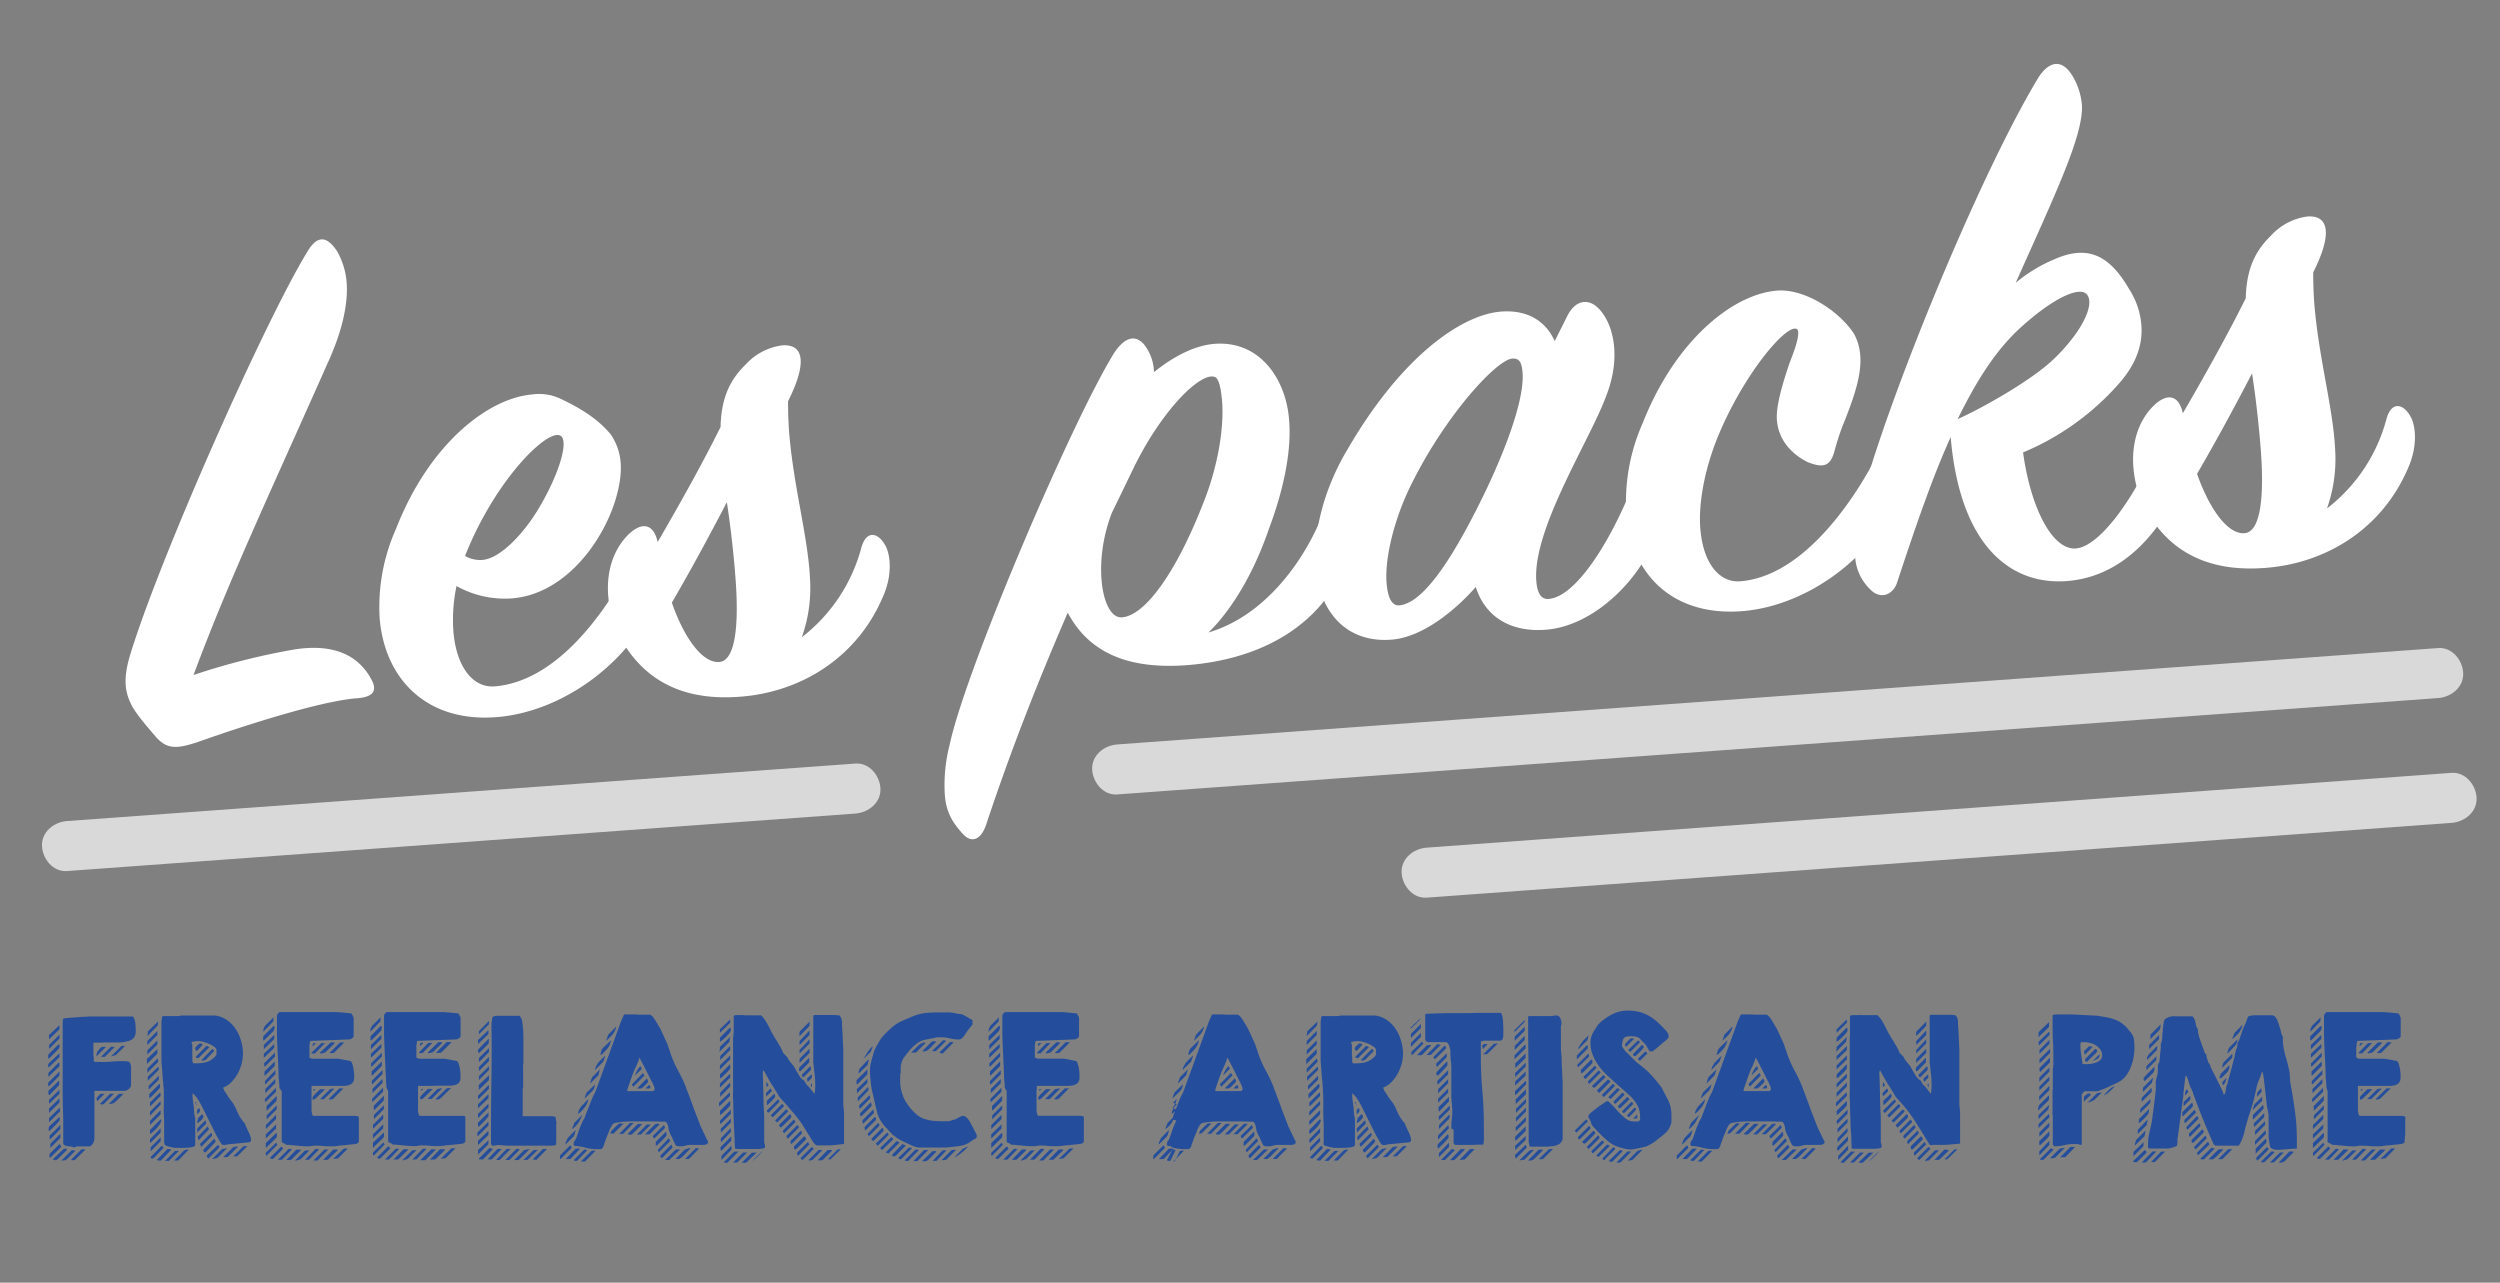 <?xml version="1.0" encoding="UTF-8"?>
<svg xmlns="http://www.w3.org/2000/svg" id="Calque_1" data-name="Calque 1" viewBox="0 0 500 256.54">
  <rect x="0" y="0" width="500" height="256.54" fill="#808080" stroke="none"/>
  <defs>
    <style>.cls-1{fill:#fff;}.cls-2{fill:#244e9b;}.cls-3{opacity:0.7;}</style>
  </defs>
  <title>Plan de travail 1</title>
  <path class="cls-1" d="M38.71,135a136.75,136.75,0,0,1,20.13-5.1c8.39-1.33,13.11,1.52,15.5,6.11.93,1.77.75,3.33-2.78,3.63-7.22.46-23.32,5.68-31.87,8.72-4.36,1.45-6.36,1.62-8.76-1.27-1.72-2-3.95-4.61-4.71-6.25-1.3-2.67-1.51-5.12-.33-9.4,5.79-19.34,27.22-67.52,35.65-81.21,2.17-3.58,4.1-2.66,5.87,0a14.93,14.93,0,0,1,1.91,6.17c.32,3.84-.6,9.33-3.87,16.4C54.16,98.25,45.64,116.28,38.71,135Z"></path>
  <path class="cls-1" d="M102.48,119.67a19.8,19.8,0,0,1-11.18-2.46,32.54,32.54,0,0,0-.61,9.18c.57,6.75,3.73,11.27,8.33,10.88,11.67-1,21-13.21,26.48-23.25,1.48-2.6,3.45-3.08,4.93-.11.58,1.34,1.11,5.78-1.3,10.15-5.66,9.91-17.32,18.16-29.28,19.32C85.59,144.74,77,136,75.94,123.77a38.27,38.27,0,0,1,3.26-18c6.61-16.94,18.35-26.13,27.25-26.88a10,10,0,0,1,5.48.78c4.5,2.09,7.78,4.29,10.19,7.17a11.44,11.44,0,0,1,2,5.55C124.91,101.55,116,118.53,102.48,119.67ZM93,111.2a6.22,6.22,0,0,0,3.46.79c3.69-.31,8.21-5.33,10.93-9.73,3.94-6.36,6.56-13.85,4.75-15.09C109.65,85.53,99.08,95.85,93,111.2Z"></path>
  <path class="cls-1" d="M125.53,107.06c2.85-2.87,5.21-2.3,6,1.35,4.45-7.64,9.15-16.08,12.58-23,.15-5.58,1.69-9.26,5-12.48a12,12,0,0,1,7.25-3.85c4.14-.35,5.35,3,1.25,11.17,0,1.86.07,4.48.24,6.47.92,10.9,3.76,20.71,4.15,29a29.26,29.26,0,0,1-1.64,11.73,33.48,33.48,0,0,0,11.93-18c1.08-3.65,3.47-2.77,4.75-.4.9,1.47,1.73,5.73-.64,10.72-4.92,11.23-15.17,18-26.64,19.4-9.18,1.09-18.59-.59-24.63-9.82a20.85,20.85,0,0,1-3.46-9.91C121.24,114.84,122.4,110.26,125.53,107.06Zm21.48,7.3c-.42-4.91-1-9.8-1.64-13.92-3.19,6.14-6.93,13.1-11,20.09,2.45,7.06,6.13,12.15,9.5,11.87s4-8.06,3.13-18Z"></path>
  <path class="cls-1" d="M253.7,106c-3,8.75-7.45,16.09-12,20.49,11.16-3.26,19.05-14.13,22.75-23.4,1.54-3.69,4.83-3.19,5.7-.18a16.36,16.36,0,0,1-1.26,10.62c-5.86,13-18.39,18.4-31.12,19.47-12.13,1-20-2.48-24.22-10.47-5.69,13.15-11.18,26.91-16.35,42.49-1,2.87-2.79,3.64-4.48,1.93-2.54-2.73-3.49-4.81-3.76-8a32.61,32.61,0,0,1,1-10.13c3.22-15,24.51-64.82,32.95-78.36,2.48-3.61,4.52-3.16,5.89-1.58a9.34,9.34,0,0,1,2,5.55c3.61-2.93,7.9-5.3,12-5.65,9.21-.78,14.36,7.13,15,15C258.41,90.27,256.61,98.31,253.7,106Zm-31.35-3.38c-3.93,10.22-1.92,21.18,2.07,20.85,4.76-.41,11-9.43,16.17-22.7,3.07-7.52,4.25-15.5,3.82-20.57-.23-2.76-.69-4.58-1.48-4.82-2.87-1-10.71,6.78-16.37,18.54Z"></path>
  <path class="cls-1" d="M300.09,62.33c5.52-.46,9.13,2,10.85,5.89l2.51-5c1.59-3.22,4.18-3.59,6.2-1.6,2.87,2.85,4.82,9.48,1.5,17.8-3.27,8.78-14.75,26.59-13.88,36.87.19,2.3.93,3.63,2.46,3.5,5.52-.46,12.31-11.55,16.54-22,1.42-3.21,2.79-3.48,4.6-.39a12.81,12.81,0,0,1,.23,10c-3.28,8.78-12.41,17.74-21.77,18.53-7.67.65-12.46-3-14.17-8.54-4.09,4.67-10.59,10-16.73,10.53-9.05.77-14.52-5.42-15.29-14.47-.55-6.6,1.48-15.43,6.36-23.57C280.29,71.27,292.26,63,300.09,62.33Zm-2.47,34.83c5.1-10.94,7.23-18.69,6.89-22.68-.15-1.84-.55-2.89-2.08-2.76-3.07.26-12.85,10.82-19.61,24.06-4,7.61-5.92,16-5.5,20.87.23,2.76,1,4.55,2.53,4.42C284.92,120.64,291.19,110.69,297.62,97.16Z"></path>
  <path class="cls-1" d="M370.77,66.72c2.73,4.87.75,10.75-1.66,17a48.27,48.27,0,0,0-2.22,6.53c-.83,3-2.19,3.43-5.39,2.16-2.9-1.46-5.76-4.16-6.11-8.3-.17-2,.34-5.13,2.57-11.65,1.28-3.2,2.12-6,1.45-6.62-2-1.38-11.1,9.44-16.19,22.39-2.53,6.55-3.54,13-3.15,17.58.57,6.75,3.68,10.66,7.84,10.46,11.52-.82,21.11-13.53,26.47-23.25,1.19-2.42,3.44-3.23,4.58-.7.93,1.93,1.27,5.92-1.13,10.45C372.78,112.45,361,121,349,122.18c-14.11,1.35-22.7-7-23.73-19.32a38.85,38.85,0,0,1,3.25-18.2c6.49-16.47,17.91-25.78,26.81-26.53C361,57.65,367.93,62.32,370.77,66.72Z"></path>
  <path class="cls-1" d="M403.14,56.57a29.8,29.8,0,0,1,7.64-4.67c6.7-3,11.05-.93,15,5.84A15.46,15.46,0,0,1,428.27,65c.31,3.69-.9,7.65-4.43,11.66a52.36,52.36,0,0,1-19.23,13.83c1.59,11.46,6,19.59,10.58,19.2,5.22-.44,12.75-11.89,16.3-21.16,1.53-3.84,3.5-4.31,5.2-.59.94,1.93,1,5.79-1,10-2.46,5.62-9.35,17.33-22.41,18.28-11.37.81-21.33-7.32-23.14-28.8-3.52,7.71-6.88,17.43-10.81,29.35-.9,2.24-3.29,3.21-5.32,1.07a9.84,9.84,0,0,1-3-6.94,31.7,31.7,0,0,1,1.12-10.44c5.25-20.23,23.69-65.37,35.63-85.08,2.19-3.28,4.65-3.48,6.61-.4a13.43,13.43,0,0,1,2,5.85C416.85,26.82,410.93,39.06,403.14,56.57Zm1.06,8.87c-4.88,4.43-8.71,10.32-12.67,18.38,4.32-1.91,14.66-7.57,19.37-12.15,5.72-5.58,8.05-10.88,6.5-12.75C416,57.18,410.8,59.47,404.2,65.44Z"></path>
  <path class="cls-1" d="M430.57,81.3c2.85-2.87,5.21-2.3,6,1.35,4.45-7.65,9.15-16.08,12.58-23,.15-5.58,1.69-9.26,5-12.48a12,12,0,0,1,7.24-3.86c4.14-.35,5.35,3,1.25,11.18,0,1.85.07,4.48.24,6.47.92,10.9,3.76,20.7,4.15,29a29.56,29.56,0,0,1-1.63,11.72,33.28,33.28,0,0,0,11.92-18c1.08-3.65,3.48-2.77,4.76-.41C483,84.74,483.8,89,481.44,94c-4.93,11.24-15.17,18-26.65,19.41-9.18,1.08-18.59-.59-24.63-9.82a20.85,20.85,0,0,1-3.46-9.91C426.28,89.08,427.44,84.5,430.57,81.3Zm21.48,7.3c-.42-4.91-1-9.81-1.64-13.92-3.19,6.14-6.93,13.1-11,20.09,2.46,7,6.13,12.15,9.51,11.87s4-8.07,3.13-18Z"></path>
  <path class="cls-2" d="M11.89,208.9v.45a.61.61,0,0,1-.21.47L9.93,211.6l-.29.12v-.65a.46.46,0,0,1,.13-.27l1.9-1.9Zm0,1.75v.79l-2.09,2H9.64v-.64Zm0,1.9v.69l-2.22,2.13v-.64a.41.41,0,0,1,.13-.28l1.9-1.9Zm0,1.77V215a.57.57,0,0,1-.18.32l-1.9,1.9H9.64v-.69Zm-2.22,4.06v-.15a.64.64,0,0,1,.08-.14l2.09-2v.78a.54.54,0,0,1-.18.33L9.92,219H9.77a.49.49,0,0,0-.08-.21,1.49,1.49,0,0,1,0-.36Zm2.22,5a1.65,1.65,0,0,1,.06.32V224a.49.49,0,0,1-.11.2l-.18.21c-.13.15-.28.32-.47.51l-.57.57-.7.69H9.74v-.47a.77.77,0,0,1,.16-.48Zm0-18.34v.82l-2.09,2V207Zm0,1.9v.67a.47.47,0,0,1-.18.28l-1.9,1.9V209Zm0,11v.83l-2.09,2V220Zm0,1.75v.82L9.8,222.57v-.86Zm0,1.9a.21.21,0,0,1,.11.24v.46l-2.19,2.15v-.82Zm.38,7.76-2.18,2.16H9.9a3.38,3.38,0,0,1,0-.45.52.52,0,0,1,.12-.38l1.9-1.9ZM12.08,225v.82l-2,2H9.93v-.7Zm0,1.74v.83l-2,2v-.82Zm.7,3h.41a.21.21,0,0,1,.22.22h0l-.37.37-.55.55-.54.54-.35.35-.17.13a.83.83,0,0,0-.21.16h-.13a.48.48,0,0,0-.28-.1,1.36,1.36,0,0,1-.29-.06Zm2.31.41-1.77,1.75-.11.06a.18.18,0,0,0-.14.1h-.32a1.24,1.24,0,0,0-.38.09h-.13L14.4,230Zm-2.44-4.91V223.6q-.12-3-.12-5.94V205.43a15.85,15.85,0,0,1,.06-1.6l.16-.13a2.84,2.84,0,0,1,.65-.1l1.54-.12,1.82-.13c.62,0,1.14-.06,1.54-.06h8.28a2.72,2.72,0,0,1,.49,1.4c.05.5.08,1,.08,1.52a2.63,2.63,0,0,1-.17,1,1.57,1.57,0,0,1-.51.63,2.59,2.59,0,0,1-.79.37c-.31.08-.64.15-1,.22s-.41,0-.62.06H22.54l-1.44,0-1.42.05h-1v2.06a3.54,3.54,0,0,0,.05.74c.05.23,0,.58.06.89l.16.16h1.17a22,22,0,0,0,2.29-.08,21.81,21.81,0,0,1,2.28-.08,4.7,4.7,0,0,1,.92.08c.25,0,.43.26.53.62a.88.88,0,0,0,.07.32.61.61,0,0,1,0,.19V217a1,1,0,0,1-.46.8,1.44,1.44,0,0,1-.87.38h-6v9.45a2.29,2.29,0,0,1-.08.54,1.42,1.42,0,0,1-.42.79l-.2.19a.59.59,0,0,1-.18.13H15.22a.52.52,0,0,1-.17.19h-.37a.37.37,0,0,1-.14-.07l-.14-.06-.43-.05-.49-.06a2.64,2.64,0,0,1-.48-.14.78.78,0,0,1-.35-.32Zm3.65,4.63h.82l-2,2a.58.58,0,0,1-.41.17H14.3v-.19Zm3-18.6V211a.9.9,0,0,1,.07-.38c.07-.17.06-.26.08-.26l.21-.27.28-.33.27-.27a.57.57,0,0,1,.16-.11h.83Zm0,8.4a.24.24,0,0,1,.06-.11l.09-.11a2.47,2.47,0,0,1,.37-.42,2.22,2.22,0,0,1,.33-.28h.79l-1.49,1.49a1.4,1.4,0,0,1-.09-.29,2.25,2.25,0,0,1-.08-.24Zm2.72-.92h.79l-2,2a.56.56,0,0,1-.41.15.67.67,0,0,1-.38-.15Zm.95-9.38-2,2h-.79l2-2Zm1.62,9.38v.13l-.53.53a6.25,6.25,0,0,1-.44.45l-.4.38a2.9,2.9,0,0,1-.53.39,1.2,1.2,0,0,1-.61.15h-.31l2-2Zm.53-9.67L23.2,211l-1,.28,2-2a.68.68,0,0,1,.31-.11h.41Z"></path>
  <path class="cls-2" d="M31.66,204.34h0a2.28,2.28,0,0,0-.09.51c0,.21-.05.32-.1.32l-2,2.06v-.16a1.79,1.79,0,0,0,.09-.46v-.33l2.09-2Zm-.19,1.84V207l-2,2v-.79Zm0,1.9v.82l-2,2v-.82Zm0,1.74V210a.67.67,0,0,1,0,.2v.35a.48.48,0,0,1-.16.35l-1.93,1.9v-1Zm0,1.9c.05,0,.08.09.1.19a.5.5,0,0,0,.09.23v.12a.31.31,0,0,0-.09.18.1.1,0,0,1-.1.11l-2,2v-.82Zm.19,1.62a.73.73,0,0,1,.08.25V214l-2.19,2.15v-.82Zm.1,1.8v.8l-1.9,1.87h-.13v-.64Zm.13,1.62A.53.53,0,0,1,32,217a1.13,1.13,0,0,1,0,.26.66.66,0,0,1,0,.28,2.17,2.17,0,0,1-.24.29c-.13.14-.29.32-.49.52l-.59.59c-.19.19-.42.41-.7.66h-.12v-.79ZM32,218.5a.47.47,0,0,1,.11.26,1.31,1.31,0,0,1,0,.28v.16l-2,2H30v-.7Zm.13,1.78v.66L30,223.13v-.65a.45.45,0,0,1,.16-.3l1.9-1.9Zm0,1.74v.68a.43.43,0,0,1-.13.3l-2,2v-.82Zm.13,1.9a1.55,1.55,0,0,1-.21.78,4.79,4.79,0,0,1-.49.69A5.4,5.4,0,0,1,31,226l-.58.51a1,1,0,0,1-.19.16.5.5,0,0,1-.23.09v-.63a.41.41,0,0,1,.16-.29l1.9-1.93Zm-.13,1.74v.86l-2,2H30v-.67Zm.13,3.55h.16l.14.14c.07.08.11.13.11.15v.12l-2,2.06h-.41a.26.26,0,0,1-.11-.14v-.14Zm-.13-1.74v.79l-2,2v-.79Zm1.24,2.44a.2.2,0,0,1,.12-.1H34c.12,0,.19.06.19.1V230l-2,2.1H32a.91.91,0,0,1-.33,0l-.3-.11Zm-.54-1.24v-1.31c0-.6,0-1.28,0-2s0-1.54-.06-2.36,0-1.61,0-2.36,0-1.42,0-2a6.5,6.5,0,0,0-.07-1.3c-.07-.3,0-.44-.08-1s-.1-1-.14-1.63-.08-1.13-.13-1.63-.06-.83-.06-1v-7.71l.13-1,.16-.16h3.06a2,2,0,0,0,.54-.1H43a5.06,5.06,0,0,1,2.42.92,6.7,6.7,0,0,1,1.76,1.84,8.56,8.56,0,0,1,1.06,2.37,9.5,9.5,0,0,1,.36,2.54,7.89,7.89,0,0,1-.27,1.94,8.42,8.42,0,0,1-.79,2,8,8,0,0,1-1.25,1.7,4.45,4.45,0,0,1-1.65,1.09v.13a.76.76,0,0,1,.15.28,2.49,2.49,0,0,0,.11.29c.21.3.43.63.66,1a8,8,0,0,0,.73,1,7.33,7.33,0,0,1,.92,1.58,17.38,17.38,0,0,0,.82,1.68,2,2,0,0,1,.27.38,3.91,3.91,0,0,0,.3.41,1.37,1.37,0,0,0,.19.23l.19.19a.68.68,0,0,0,.07.2.83.83,0,0,1,.06.21c.19.42.42.92.7,1.49a3.78,3.78,0,0,1,.41,1.58h0l-.29.29-.85.08-1.27.12c-.44.06-.86.1-1.27.13l-.82.08-.35.06-.31.07h-.32a.5.5,0,0,1-.46-.23c-.1-.14-.2-.3-.3-.47l-.37-.62c-.18-.31-.29-.5-.33-.59l-3-6c-.23-.45-.49-.88-.77-1.32a5.35,5.35,0,0,0-1-1.12V219a9.5,9.5,0,0,0,.09,1.31c.07.44.13.87.19,1.32a5.26,5.26,0,0,0,.07,1,3.41,3.41,0,0,0,.19,1v5.26a.43.43,0,0,1-.3.43,3.18,3.18,0,0,1-.53.14c-.48.06-.89.1-1.22.11H34.87l-.38-.08-.43-.1-.31-.08-.43-.12L33,229a.19.19,0,0,1-.09-.14,1.29,1.29,0,0,1,0-.19Zm2.94,1.52-2,2H33l2-2Zm2-.28-2.12,2.19h-.83l1.91-1.91a.68.68,0,0,1,.44-.23,2.94,2.94,0,0,1,.51-.05Zm.57-21.29a.62.62,0,0,0,.07.19.6.6,0,0,1,.06.19v2.41a7.47,7.47,0,0,0,.05,1l.15.25h.7a6.54,6.54,0,0,0,2.06-.29,4.2,4.2,0,0,0,1.71-1.2.59.59,0,0,0,.16-.38V210a1,1,0,0,0-.48-.65,4.7,4.7,0,0,0-1-.57,9.05,9.05,0,0,0-1.14-.4,4.19,4.19,0,0,0-.86-.15h-.35l-.5.05a3.4,3.4,0,0,0-.46.09.19.19,0,0,0-.21.16ZM39,209.7a.47.47,0,0,1,.06-.15.45.45,0,0,1,.1-.14,2.73,2.73,0,0,1,.33-.35c.18-.17.3-.28.36-.35h.41a.48.48,0,0,1,.23.17V209a.17.17,0,0,1-.09.11l-.19.21-.27.3c-.1.11-.19.21-.29.3a.86.86,0,0,1-.2.18l-.14.08h-.11a.88.88,0,0,1-.1-.27.69.69,0,0,1,0-.2Zm.16,10.7q.09,0,.09.15c0,.09,0,.14-.09.14s-.13-.05-.13-.14.11-.15.2-.15Zm0-9.06h0l2.15-2.19.57.29-2.19,2.19h-.12l-.26-.08c-.1,0-.15-.06-.15-.08h0Zm.29,9.6-.13.16v-.28Zm.44.67a1.83,1.83,0,0,1,.08.25,1.41,1.41,0,0,1,0,.29v.16a1.08,1.08,0,0,1-.26.3,2,2,0,0,1-.28.23V222a1,1,0,0,1,.19-.21,2.38,2.38,0,0,1,.3-.18Zm.51,1.23a.62.62,0,0,1,.28.48.54.54,0,0,1-.14.36,2.79,2.79,0,0,1-.35.42,2.25,2.25,0,0,1-.41.34,1.06,1.06,0,0,1-.33.18v-.29l.09-.38a1.55,1.55,0,0,0,.07-.31l.36-.38a4.58,4.58,0,0,1,.46-.42Zm.7,1.21a1.39,1.39,0,0,1,.12.57v.13l-1.77,1.77v-.86Zm-1.56,3.45a.06.06,0,0,1,0-.06.17.17,0,0,1,0-.1l2-2.06.28.57L39.77,228a.19.19,0,0,1-.17-.19v-.26Zm2.6-.85h.1a.16.16,0,0,1,.17.13v.4l-2.16,2.19L40,228.8Zm.29-16.83h.12l.08.07.08.09a.64.64,0,0,1,.1.13.24.24,0,0,1,0,.12L41.14,212a1,1,0,0,0-.24.05l-.33.08h-.13l-.06-.07-.07-.06Zm-1.75,20.09,2.16-2.16a1.28,1.28,0,0,1,.28.51.43.43,0,0,1-.11.21l-.17.2-.35.37-.52.55-.52.54-.35.35H41c-.1,0-.19-.07-.25-.21a.75.75,0,0,1-.1-.33Zm.67,1.2L43.58,229a.52.52,0,0,1,.28.51h0l-2.18,2.18a.59.59,0,0,1-.29-.47Zm4.09-1.49-1.9,1.91-.15.07-.14.08a1.85,1.85,0,0,0-.41.07l-.41.06,2-2,.37-.06.46-.1h.16Zm2.15-.25-2,2-.31.06h-.64l2-2,.32-.07a4,4,0,0,1,.5-.06h.13Zm1.9-.16-1.9,1.9a.33.33,0,0,1-.28.16h-.67l1.93-1.9a.37.37,0,0,1,.27-.16Z"></path>
  <path class="cls-2" d="M54.67,204.28l-2,2.06v-.19a1.39,1.39,0,0,1,.12-.57,3.2,3.2,0,0,1,.29-.51l.33-.32c.16-.14.32-.3.49-.47l.48-.49.32-.34Zm0,.95h.25a3,3,0,0,1-.05.6,1.15,1.15,0,0,1-.3.51l-.49.49-.59.58-.49.48a.88.88,0,0,1-.24.19h-.12v-.82Zm.19,1.74v.82l-2.1,2.06V209Zm0,1.81v.79l-2.1,2v-.8Zm-2.1,3.93L55,210.52v.79l-2,2a.17.17,0,0,1-.16-.19v-.44Zm2.19-.42V213a.38.38,0,0,1-.11.3L53,215.14H52.9v-.82Zm.13,1.75v.82l-2,2H53v-.67ZM53,219.87a.17.17,0,0,1,0-.1l2.19-2.22v.83l-2.06,2a.19.19,0,0,1-.15-.19v-.25Zm2.06-4.06v.82l-2,2v-.82Zm.16,8-2.06,2v-.66a.38.38,0,0,1,.15-.29l1.91-1.9Zm0,1.07v.83l-2.06,2v-.82Zm0,1.75h.15v.47a.79.79,0,0,1-.15.51l-2.06,2v-1Zm-2.06,3.92,2.06-2a1,1,0,0,1,.15.2.41.41,0,0,1,.1.21h0l-2.16,2.18a.18.18,0,0,1-.15-.2v-.39Zm2.18-11.37v.74a.54.54,0,0,1-.12.34l-1.78,1.8h-.13v-.85Zm0,1.9v.79l-2,2v-.79ZM54,231.56l2.19-2.19h.12a.47.47,0,0,1,.15.13l.14.16v.12l-2,2h-.22a.54.54,0,0,1-.22-.05.2.2,0,0,1-.13-.2Zm1.87-14a9.82,9.82,0,0,0-.08-1.36c-.08-.61-.06-1.3-.1-2.07s-.06-1.59-.11-2.44-.08-1.68-.11-2.46-.06-1.48-.08-2.09,0-1.07,0-1.36V203.2a.72.72,0,0,1,.18-.46,1.42,1.42,0,0,1,.36-.33h2.92l.47,0h7.89l1.08.08,1.06.1.68.07h.16l.13.06.25.47c.1.22.16.33.16.35v3.71c0,.13-.11.27-.34.41a1,1,0,0,1-.49.22l-7.44.29H62.2c-.1,0-.15.06-.15.08a1.94,1.94,0,0,0-.08.28c0,.17-.06.31-.08.41a1.13,1.13,0,0,1,0,.26,1.82,1.82,0,0,0,0,.33v2l.54.22h5.29l2.31.45c.17,0,.31.21.42.52a7,7,0,0,1,.25,1c.06.37.1.73.13,1.08a4.78,4.78,0,0,1,0,.68,1.55,1.55,0,0,1-.32,1.08,1.86,1.86,0,0,1-.82.49,4.63,4.63,0,0,1-1.11.14H66.41c-.49,0-1,0-1.55,0H62.31v4.88a2,2,0,0,0,.08.54,1.64,1.64,0,0,0,.1.38.28.28,0,0,0,.31.19h8.27a2,2,0,0,1,.35.05.36.36,0,0,1,.35.2v4.91a.74.74,0,0,1-.47.41,4.58,4.58,0,0,1-.63.1l-.88.09-1.22.13a7.76,7.76,0,0,0-1.15.13l-.68.06H66.1a13.83,13.83,0,0,1-1.55-.06,14.23,14.23,0,0,0-1.58-.07,2.32,2.32,0,0,0-.59.07,2.57,2.57,0,0,1-.55.06,16.39,16.39,0,0,1-2-.08c-.64-.08-1.35-.12-2-.2h-.51a.83.83,0,0,1-.22-.13.5.5,0,0,0-.19-.13l-.33-.16c-.16-.06-.24-.13-.24-.22V218.25Zm2,12.23h.26a.8.8,0,0,1,.25.11l-2,2.06h-.82l2.19-2.19Zm2.28.13v.16l-1.77,1.74A.46.46,0,0,1,58,232h-.75l2-2.06Zm1.75.16-1.75,1.74a2,2,0,0,1-.34.13,3,3,0,0,0-.48.16H59l2-2Zm1.36-.29h.27a.52.52,0,0,1,.27.1l-2,2.06H61l2-2.06a.2.2,0,0,1,.12-.1Zm1-21.16H65l-2,2.06h-.7v-.16Zm-1.05,0-.69.66v-.19a.57.57,0,0,1,.08-.36c0-.07.17-.11.36-.11ZM65,217.84l-.34.35-.54.54-.54.52-.35.33a.86.86,0,0,1-.73.35v-.37a.53.53,0,0,1,.17-.36c.09-.11.21-.24.37-.4l.44-.44.55-.52Zm-1.87,0-.44.41v-.41Zm2.54,12.07L63.5,232.1h-.82l2.19-2.19Zm1.11-12.23v.16l-2,2H64l2-2ZM66,208.62a.31.31,0,0,1,.29-.14h.67l-.13.29L65,210.52a.76.76,0,0,0-.27.08l-.39.08H64v-.16Zm1.53,21.29v.16l-1.81,1.74a.46.46,0,0,1-.33.16h-.75l2-2.06Zm1.33-21.42-2,2a.63.63,0,0,1-.35.13h-.63L68,208.49Zm-1,9.19h.82l-2.06,2.09a1.14,1.14,0,0,1-.4.11l-.42.05v-.16Zm1.74,12-2,2-1,.13,2.06-2a.55.55,0,0,1,.33-.11h.59Z"></path>
  <path class="cls-2" d="M76.08,204.28l-2,2.06v-.19a1.39,1.39,0,0,1,.12-.57,3.2,3.2,0,0,1,.29-.51l.33-.32c.16-.14.32-.3.49-.47l.48-.49.31-.34Zm0,.95h.26a3,3,0,0,1,0,.6,1.15,1.15,0,0,1-.3.51l-.49.49-.59.58-.49.48a.88.88,0,0,1-.24.19h-.12v-.82Zm.19,1.74v.82l-2.09,2.06V209Zm0,1.81v.79l-2.09,2v-.8Zm-2.09,3.93,2.19-2.19v.79l-2,2a.17.17,0,0,1-.16-.19v-.44Zm2.19-.42V213a.38.38,0,0,1-.11.3l-1.8,1.8h-.13v-.82ZM76.5,214v.82l-2,2h-.13v-.67Zm-2.06,5.83a.17.17,0,0,1,0-.1l2.18-2.22v.83l-2.06,2a.18.18,0,0,1-.14-.19v-.25Zm2.06-4.06v.82l-2,2v-.82Zm.15,8-2.06,2v-.66a.41.41,0,0,1,.16-.29l1.9-1.9Zm0,1.07v.83l-2.06,2v-.82Zm0,1.75h.16v.47a.79.79,0,0,1-.16.51l-2.06,2v-1Zm-2.06,3.92,2.06-2a1,1,0,0,1,.16.2.41.41,0,0,1,.1.21h0l-2.16,2.18a.19.19,0,0,1-.16-.2v-.39Zm2.19-11.37v.74a.51.51,0,0,1-.13.34L74.88,222h-.13v-.85Zm0,1.9v.79l-2,2V223ZM75.42,231.5l2.18-2.19h.13a.44.44,0,0,1,.14.13l.15.16v.12l-2,2H75.8a.59.59,0,0,1-.23-.05.19.19,0,0,1-.12-.2Zm1.87-14c0-.29-.05-.75-.08-1.36s-.07-1.3-.1-2.07-.07-1.59-.11-2.44-.08-1.68-.11-2.46-.06-1.48-.08-2.09,0-1.07,0-1.36V203.2a.71.71,0,0,1,.17-.46,1.65,1.65,0,0,1,.37-.33h2.91l.48,0H88.6l1.08.08,1.06.1.68.07h.16l.12.06c.07.11.15.26.26.47a1.93,1.93,0,0,1,.16.35v3.71c0,.13-.12.27-.34.41a1,1,0,0,1-.49.22l-7.44.29h-.26a.17.17,0,0,0-.16.08.9.9,0,0,0-.08.28.72.72,0,0,1-.07.41,1.13,1.13,0,0,1,0,.26,1.82,1.82,0,0,0,0,.33v2l.54.22H89l2.31.45c.17,0,.31.21.41.52a7,7,0,0,1,.26,1,9.91,9.91,0,0,1,.12,1.08v.68a1.55,1.55,0,0,1-.32,1.08A1.77,1.77,0,0,1,91,217a4.1,4.1,0,0,1-1.1.14H87.72c-.49,0-1,0-1.55.05H83.61v4.88a2,2,0,0,0,.08.54,1.64,1.64,0,0,0,.1.38.28.28,0,0,0,.31.19h8.27a2,2,0,0,1,.35,0,.36.36,0,0,1,.35.2v4.91a.74.74,0,0,1-.47.41,3.41,3.41,0,0,1-.64.1l-.87.09-1.22.13a7.6,7.6,0,0,0-1.15.13l-.69.06H87.4a13.74,13.74,0,0,1-1.55-.06,14.31,14.31,0,0,0-1.59-.07,2.25,2.25,0,0,0-.58.07,2.6,2.6,0,0,1-.56.06,16.56,16.56,0,0,1-2-.08c-.65-.08-1.36-.12-2-.2h-.26a.54.54,0,0,1-.47-.14.64.64,0,0,0-.19-.13l-.33-.16c-.16-.06-.24-.13-.24-.22V218.26Zm2,12.23h.26a.8.8,0,0,1,.25.11l-2,2.06H77l2.18-2.19Zm2.28.13V230l-1.77,1.74a.46.46,0,0,1-.33.16h-.75l2-2.06Zm1.75.16-1.75,1.74a2.09,2.09,0,0,1-.35.13,2.6,2.6,0,0,0-.47.16h-.29l2-2Zm1.36-.29H85a.52.52,0,0,1,.27.1l-2,2.06h-.79l2-2.06a.26.26,0,0,1,.13-.1Zm1-21.16h.82l-2,2.06h-.69v-.16Zm-1,0-.69.66V209a.64.64,0,0,1,.08-.36.46.46,0,0,1,.37-.11Zm1.87,9.22-.35.35-.54.54-.53.52-.35.33a1,1,0,0,1-.73.35v-.37a.62.62,0,0,1,.18-.36,3.42,3.42,0,0,1,.36-.4l.45-.44c.13-.14.32-.31.55-.52Zm-1.87,0-.44.41v-.41Zm2.54,12.07-2.16,2.19h-1l2.19-2.19Zm1.11-12.23v.16l-2,2H85.5l2-2Zm-.83-9.06a.31.31,0,0,1,.29-.14h.66l-.12.29-1.78,1.74a.76.76,0,0,0-.27.08l-.39.08H85.6v-.16ZM89,229.86V230l-1.8,1.74a.46.46,0,0,1-.34.16H86l2-2.06Zm1.33-21.42-2,2a.63.63,0,0,1-.35.13h-.8l2.19-2.19Zm-.95,9.19h.83L88,219.77a1.14,1.14,0,0,1-.4.11,3.15,3.15,0,0,1-.43.05v-.16Zm1.75,12-2,2-1,.13,2.06-2a.55.55,0,0,1,.33-.11H91Z"></path>
  <path class="cls-2" d="M97.69,224.33V225a.45.45,0,0,1-.18.3l-1.9,1.9h-.13v-.69Zm0-18.31v.79l-2.09,2V208Zm-2.09,4a.24.24,0,0,0,.1-.14c0-.08,0-.11.06-.11l2-2.06v.74a.44.44,0,0,1-.11.33l-1.8,1.81h-.13a.83.83,0,0,1-.06-.21.54.54,0,0,0-.1-.2V210Zm2.19,7.25v.32a.34.34,0,0,1-.11.29l-1.93,1.9H95.6v-.41c0-.19,0-.32.14-.38l2-2Zm-.1,2.38-2.09,2V221a.43.43,0,0,1,.16-.3l1.93-1.87Zm0,1.08v.79l-2.09,2.09v-.82Zm0,1.77v.83a.77.77,0,0,0-.22.22l-.25.28a2.55,2.55,0,0,1-.26.3c-.12.14-.26.28-.39.42l-.4.39-.28.29a.31.31,0,0,0-.13.06.44.44,0,0,1-.16.06v-.82Zm0,3.65V227l-2.09,2v-.83Zm0,1.9v.66a.47.47,0,0,1-.18.29l-1.9,1.9V230Zm.1-23.86v.66l-2,2v-.63Zm0,5.42v.82l-2,2v-.83Zm0,1.77v.83l-2,2v-.82Zm0,1.87V214l-2,2v-.79Zm0,1.81v.74a.44.44,0,0,1-.11.33l-1.8,1.75h-.13V217Zm.12,14.51a2.48,2.48,0,0,0,.7.22l-2,2.09h-.82v-.16Zm2.44.22-2,2.09H97.5l2-2.09Zm-1.87-.63a.92.92,0,0,1-.28-.42v-2.5q0-5.39.09-10.68t0-10.71l.16-1.33c0-.06.07-.12.19-.19a.92.92,0,0,1,.23-.09l.28-.08.25,0h4.44a.26.26,0,0,1,.19.13,2.61,2.61,0,0,1,.17.28c.06.11.1.22.15.32a.79.79,0,0,1,.06.22,22.31,22.31,0,0,1,.27,3.27v4.91a2.16,2.16,0,0,1-.05.55,2.1,2.1,0,0,0,0,.56v3.85a1.65,1.65,0,0,1-.09.54v5.45H109a4.86,4.86,0,0,0,.54,0h.63l.73.06.28.26a3,3,0,0,0,.07.79,2.21,2.21,0,0,1,0,.68,5,5,0,0,0,0,.55v2.32a6.35,6.35,0,0,1-.07,1.11l-.57.12h-9.26L99.69,229Zm2.85.63h.8L99.94,232h-.63v-.13Zm2.54,0V230l-2,2h-.79l2.19-2.22Zm2.09,0-2.09,2.09a.43.43,0,0,1-.3.13h-.75l2-2Zm1.62.19-2.06,2h-.83l2.06-2Zm1-.19h.83L107.25,232l-.7-.13Z"></path>
  <path class="cls-2" d="M112,231.43v-.24a.31.31,0,0,1,.11-.2l1.9-1.9a.49.49,0,0,1,.29.47v.06l-2.19,2.19a.18.18,0,0,1-.13-.17Zm3.14-5.26h0a2,2,0,0,0-.14.41,1.83,1.83,0,0,1-.15.45l-.06.12-.06.13-1.62,1.62v-.13a.74.74,0,0,1,0-.21.35.35,0,0,1,.1-.2,1.75,1.75,0,0,1,.2-.46,2.68,2.68,0,0,1,.18-.33l.3-.32.44-.46c.16-.16.31-.31.46-.44l.32-.3Zm.92,3.55-2,2.09h-.92l2-2.09Zm.41-6.75a1.59,1.59,0,0,1-.14.33l-.24.51-.25.49a2.9,2.9,0,0,1-.19.29,1.73,1.73,0,0,1-.19.28c-.11.13-.23.26-.35.38l-.38.35a.81.81,0,0,1-.29.19v-.13l.26-.65a3.52,3.52,0,0,0,.15-.42Zm-1.62,6.12a.17.17,0,0,1-.12-.16v-.22a1,1,0,0,1,.22-.56,2.33,2.33,0,0,0,.32-.55l.12-.37c.07-.18.13-.38.21-.6l.2-.6c.07-.18.11-.3.13-.37l.11-.28a1.12,1.12,0,0,1,.18-.41l.17-.4a.68.68,0,0,0,.08-.24l.13-.19c.06-.1.12-.22.19-.35l.17-.33a.5.5,0,0,0,.08-.2,4.82,4.82,0,0,1,.25-.7l.48-1.22.47-1.21c.15-.36.25-.6.29-.71l.27-.52c.14-.26.22-.44.27-.52l5.13-14.1s.06-.12.11-.24l.16-.36c0-.13.11-.25.16-.37s.09-.21.11-.27l.16-.16h1.63a8.7,8.7,0,0,1,1.11.05h2.19a.56.56,0,0,1,.41.14,1.84,1.84,0,0,1,.44.44c.13.17.24.34.35.51s.15.24.25.41.21.34.3.51l.27.46.16.24.32.68c.15.3.3.62.46,1l.43.92c.12.28.21.46.25.54s.06.2.13.4.13.41.22.65.16.44.22.64.11.34.13.4a22.51,22.51,0,0,0,1.45,3.25,31.45,31.45,0,0,1,1.53,3.21,4,4,0,0,0,.28.78l.52,1.38c.2.53.41,1.09.62,1.68s.42,1.14.62,1.66l.52,1.35c.15.38.24.63.29.76a4.23,4.23,0,0,0,.25.58c.15.31.24.52.29.62a3.88,3.88,0,0,0,.22.46c.1.2.21.42.31.65s.21.45.32.65.18.34.22.43v.12a.36.36,0,0,1-.12.27,1,1,0,0,1-.31.18l-.36.09H138a2.73,2.73,0,0,0-.9.14,3.36,3.36,0,0,1-1,.14h-.41a1.39,1.39,0,0,1-.45-.14l-.06-.06-.06-.06c-.16-.29-.3-.58-.43-.88l-.4-.9a2.32,2.32,0,0,1-.22-.41c-.1-.23-.17-.37-.19-.41a5.3,5.3,0,0,1-.22-1,1.93,1.93,0,0,0-.44-1l-.13-.08h-1l-1.25-.05H128l-.48,0h-.85a17.15,17.15,0,0,0-1.76.06,16.69,16.69,0,0,0-1.73.22,1.06,1.06,0,0,0-.77.49c-.16.27-.32.55-.46.84a2.06,2.06,0,0,1-.13.35c-.06.17-.13.35-.21.53l-.2.49c-.06.14-.11.24-.13.28s-.08.2-.11.3l-.17.51q-.1.27-.18.51a1.11,1.11,0,0,0-.08.3q-.26.63-.57.66h-.92a8.38,8.38,0,0,1-2.12-.27,9.35,9.35,0,0,0-2.23-.36Zm2,.82H117l.21.05h.2v.13l-2,2.09H115a.38.38,0,0,1-.23-.18Zm.79-10a2.15,2.15,0,0,1-.27.89,3,3,0,0,1-.52.79l-.3.35-.33.35-.45.41h-.15a1.64,1.64,0,0,1,.25-.81,4.39,4.39,0,0,1,.44-.68l.29-.3c.12-.14.26-.28.39-.41l.4-.4a1.74,1.74,0,0,0,.25-.29Zm1.52,10.2L117,232.3h-.82l2-2a.34.34,0,0,1,.29-.16h.66ZM119,216.92a2.21,2.21,0,0,1-.13.62,1.44,1.44,0,0,1-.28.55l-1.65,1.62v-.13l.13-.38a1.29,1.29,0,0,1,.16-.41.6.6,0,0,1,.06-.19l.06-.1,1.65-1.61Zm.67-1.84L118,216.73v-.13a2.05,2.05,0,0,0,.16-.41l.12-.41a.34.34,0,0,0,.1-.16.29.29,0,0,0,0-.13l1.62-1.61Zm1.36-3.83v.06s-.07.17-.14.38a4,4,0,0,0-.15.45l-.06.12-.06.13L119,214v-.12a1.33,1.33,0,0,1,.1-.34,2.28,2.28,0,0,1,.15-.36c0-.06.1-.16.18-.28a1.63,1.63,0,0,0,.11-.23,2.61,2.61,0,0,1,.27-.31l.44-.46.46-.45a3,3,0,0,0,.32-.3Zm1.2-3.2a3.84,3.84,0,0,1-.68,1.58,15,15,0,0,1-1.22,1.3h-.13a.44.44,0,0,1-.15,0c.06-.19.13-.43.2-.7a1.48,1.48,0,0,1,.37-.67Zm1-2.73v.16a.92.92,0,0,1-.11.33l-.14.37-.17.28a1,1,0,0,0-.12.23,2.61,2.61,0,0,1-.27.31c-.13.15-.28.3-.44.46l-.46.45a2.91,2.91,0,0,0-.31.3l.41-1.24Zm1.18,19.39h.31l-2,2H122a.78.78,0,0,0,.16-.28l.13-.29.25-.24a4.89,4.89,0,0,0,.4-.39,4.17,4.17,0,0,1,.43-.41c.14-.13.25-.22.31-.29a.54.54,0,0,1,.27-.14Zm2.34-.12-2,2.06a.36.36,0,0,1-.28.12h-.64l2.16-2.18Zm1.11-13a1.09,1.09,0,0,0-.08.15.58.58,0,0,0,0,.14.79.79,0,0,1-.06.22.94.94,0,0,1-.14.33l-.15.35a.83.83,0,0,0-.06.21,1.28,1.28,0,0,0-.11.2l-.17.38c-.07.14-.13.27-.18.4a.91.91,0,0,1-.11.22c-.11.26-.23.59-.38,1s-.3.84-.44,1.25-.32.91-.51,1.5v.29h5.16s.07,0,.13-.11.12-.13.16-.18v-.12a1.46,1.46,0,0,0-.16-.62c-.11-.24-.19-.44-.25-.59-.19-.36-.43-.81-.7-1.36s-.54-1.08-.81-1.6l-1-1.92Zm-.29,13.19h.8v.12l-.62.65-.54.54c-.18.18-.33.32-.46.43a1.27,1.27,0,0,1-.27.25.78.78,0,0,1-.24.16h-.47a.38.38,0,0,1-.22-.15Zm-1.11-8h0l2.12-2.16a.74.74,0,0,1,.16.19l.13.23v.09l-2.19,2.22a1.12,1.12,0,0,1-.19-.24.51.51,0,0,1-.08-.32Zm1.91-3L127,215.11a5.13,5.13,0,0,1,.41-1,3.49,3.49,0,0,1,.69-.89Zm1,1.9.14.27a.9.9,0,0,1,.11.27.29.29,0,0,1,0,.13.15.15,0,0,1-.08.16,2.09,2.09,0,0,0-.2.22c-.1.1-.2.21-.32.31l-.33.32a.79.79,0,0,1-.25.19.47.47,0,0,1-.31.16h-.74Zm.82,9.22-2,2h-.82l2-2Zm1.49-.12h.13l.12.08-2,2H129l2-2,.19-.06a.79.79,0,0,1,.22-.06h.16ZM129.79,217a.47.47,0,0,1,.28.48c0,.15-.07.22-.22.21h-.76Zm.79,10.17L132.8,225l.22.57-2.16,2.12a.46.46,0,0,1-.28-.47Zm2.6-.82a.66.66,0,0,1,.11.24,1.22,1.22,0,0,1,0,.27.81.81,0,0,1,0,.22.57.57,0,0,1-.11.22c-.07.06-.17.18-.32.33s-.31.33-.48.49l-.49.48c-.16.15-.27.25-.33.32l-.21.16-.2.12v-.82Zm.54,1.33a.65.65,0,0,1,.28.51v.06l-2.19,2.16h-.06s-.06-.07-.06-.09-.06-.12-.1-.22-.05-.16,0-.16Zm-1.62,3.42,2.15-2.18.29.57-2.16,2.15a.51.51,0,0,1-.28-.5Zm3.93-1.2-2.19,2.1H133l2.18-2.12Zm.92,0a5,5,0,0,0,.55-.17,1.56,1.56,0,0,1,.56-.12v.1a1.3,1.3,0,0,1-.19.22l-.45.46-.52.54-.46.46-.3.2a1.21,1.21,0,0,0-.24.21h-.82Zm2.88-.19-2.06,2.09H137l2.18-2.19Z"></path>
  <path class="cls-2" d="M145.88,208.36l-2,2v-.12a2.36,2.36,0,0,0,.1-.53v-.33l2.06-2Zm0,10.18H146v.66l-2.06,2h-.13v-.67Zm.16-14.67v.69l-2.06,2v-.7Zm0,1.61a1.82,1.82,0,0,1,.13.57,1,1,0,0,1-.27.54,7.2,7.2,0,0,1-.64.71,7.73,7.73,0,0,1-.73.67,3,3,0,0,1-.55.39v-.82Zm0,3.71V210l-2,2v-.79Zm0,1.9v.79l-2.06,2v-.79Zm0,1.74v.41a2.94,2.94,0,0,1,0,.42.86.86,0,0,1-.27.38,2.48,2.48,0,0,1-.25.3l-.41.41-.41.39-.29.29-.19.13a.47.47,0,0,1-.22.09v-.79Zm0,1.9v.79l-2.06,2v-.79Zm0,1.75v.82l-2,2.06v-.82Zm0,3.67v.41a3.09,3.09,0,0,1,0,.43,1.09,1.09,0,0,1-.27.4l-.25.27-.41.41-.41.39a1.8,1.8,0,0,1-.29.26.58.58,0,0,1-.19.16L144,223v-.82Zm-2.06,4,2.19-2.22v.83l-2,2a.17.17,0,0,1-.16-.19v-.45Zm.13,5.58a1,1,0,0,1,0-.24.36.36,0,0,1,.15-.21l2-2V228a.37.37,0,0,1-.16.3l-1.78,1.81h0a.2.2,0,0,1-.21-.13.71.71,0,0,1,0-.29Zm2.06-6v.79l-2,2v-.79Zm0,1.87v.79l-2,2.09v-.82Zm.12,3.52v.82l-2,2.06v-.82Zm.57,1.2h.83l-2.22,2.22H145a.66.66,0,0,1-.24-.11Zm.13-.63q0-.42-.06-1.29c0-.58-.05-1.23-.08-2s-.07-1.47-.1-2.26-.06-1.55-.08-2.27,0-1.36-.06-2a8.81,8.81,0,0,1,0-1.28V207.53a5,5,0,0,0,.08-.54c0-.27.05-.45.05-.54v-3.3a1.78,1.78,0,0,1,.5-.14h1a5.75,5.75,0,0,1,.8.05h3.13a4,4,0,0,1,.78.87,12.47,12.47,0,0,1,.66,1.11c.21.39.4.78.59,1.17a9.9,9.9,0,0,0,.57,1,3.11,3.11,0,0,0,.22.4l.4.63c.14.22.26.44.38.64a2.25,2.25,0,0,0,.24.36l.14.29.24.49.23.49a.64.64,0,0,0,.18.25l.66.67a2.39,2.39,0,0,1,.13.28.63.63,0,0,0,.16.26,1.88,1.88,0,0,0,.16.23,3.57,3.57,0,0,0,.3.38l.32.38.17.21a1,1,0,0,1,.14.22.72.72,0,0,0,.11.19l.18.32c.09.17.2.35.31.54l.31.52a1,1,0,0,0,.19.3l.19.24a2,2,0,0,0,.22.27.64.64,0,0,0,.27.22.43.43,0,0,1,.23.19,1.63,1.63,0,0,1,.23.35l.19.35.25.25a1.16,1.16,0,0,0,.29.25,1.07,1.07,0,0,0,.15.22l.27.34a3,3,0,0,1,.27.35l.16.2.11.14.11.15a2,2,0,0,0,.1-.54,5.51,5.51,0,0,1,.06-.57v-.38a17.31,17.31,0,0,0-.11-2.39c-.11-.79-.16-1.58-.27-2.36v-9a1.41,1.41,0,0,1,0-.29.39.39,0,0,1,.17-.25h3.87a2.9,2.9,0,0,1,.67.05h.42a1.06,1.06,0,0,1,.35.38,1.72,1.72,0,0,1,.19.49,3.35,3.35,0,0,1,.08.54V205c0,.32.05.78.08,1.39s.06,1.25.09,1.9.06,1.25.08,1.78,0,.86,0,1V221.1a13.85,13.85,0,0,1,.15,1.58v2.57a3.53,3.53,0,0,1,0,.46v3.09l-.71.07L167,229l-1.13.08h-2.49a1,1,0,0,1-.53-.38,4,4,0,0,1-.38-.54l-2.1-3.4A32.9,32.9,0,0,0,158,221.8c-.06-.07-.18-.2-.34-.41l-.35-.42a3.45,3.45,0,0,1-.26-.28c-.12-.15-.26-.3-.41-.46l-.43-.46a3.11,3.11,0,0,1-.23-.28,2.27,2.27,0,0,1-.22-.32c-.11-.17-.22-.35-.34-.56s-.23-.39-.35-.57a1.58,1.58,0,0,1-.2-.36l-.26-.4a2.76,2.76,0,0,0-.28-.39l-.27-.46-.43-.76-.43-.76c-.13-.25-.21-.4-.23-.46l-.15-.21-.14-.2a.66.66,0,0,1-.06.2.83.83,0,0,0-.06.21v.28c.06,1.46.1,2.91.12,4.34s.08,2.89.16,4.34v.81a1.7,1.7,0,0,0,0,.51.56.56,0,0,1,0,.3v3.52a1.66,1.66,0,0,1,.16.69v.08a.11.11,0,0,0,0,.08v.1l-.11.08a.39.39,0,0,0-.14.08,6.34,6.34,0,0,1-1.44.14h-3.93Zm2.44.82-2,2h-.82l2-2Zm1.9,0-.35.35-.54.52-.55.52-.36.35a1.39,1.39,0,0,1-.35.29,1.7,1.7,0,0,1-.45,0h-.41l2.06-2Zm1.08-.19a2.51,2.51,0,0,1-.35.44c-.17.19-.36.39-.57.59l-.59.55c-.18.17-.31.29-.39.35s0,0,.19-.25a7.24,7.24,0,0,1,.73-.76l.74-.73c.22-.21.3-.31.24-.22Zm1-13.81a1.37,1.37,0,0,0,.13.2.8.8,0,0,0,.15.21v.16a2,2,0,0,0-.41.41v-.41a1.41,1.41,0,0,0,0-.29c-.11-.2-.05-.29.08-.31Zm-.16,2.12a.06.06,0,0,1,0-.06l.83-.86a.5.5,0,0,1,.25.44v.13l-1,.95a.79.79,0,0,1-.16-.51Zm.16,3.42,2.19-2.15a.49.49,0,0,1,.28.41v.05h0l-2.16,2.19-.25-.17a.37.37,0,0,1-.09-.27Zm1.36-3.23h.06a.18.18,0,0,1,.19.15h0a1,1,0,0,1,0,.25.47.47,0,0,1-.16.38c-.09.11-.2.24-.35.4l-.44.46-.57.53h-.13v-.82ZM154.2,223l2.19-2.18h.12a.92.92,0,0,1,.19.25.86.86,0,0,1,.1.16l-2.19,2.18h-.12l-.29-.28V223Zm3-1.11h.13a.5.5,0,0,0,.14.15.47.47,0,0,1,.14.14v.13l-2.18,2.18-.42-.38ZM155.8,225l2.18-2.15a.44.44,0,0,1,.29.41.88.88,0,0,1-.29.54l-.36.34-.55.54-.54.53c-.17.15-.29.27-.35.33a.91.91,0,0,0-.18-.21l-.2-.2Zm.79,1.11,2.19-2.22a1.77,1.77,0,0,1,.16.22.76.76,0,0,0,.12.19v.16l-2.18,2.16a.39.39,0,0,1-.29-.42Zm.7,1.08,2.18-2.19a.48.48,0,0,1,.19.21.45.45,0,0,1,.1.27v.06l-2.16,2.18a.51.51,0,0,1-.28-.5Zm.82,1,2-2h.06a.16.16,0,0,1,.18.14v.43l-2,2h-.06c-.08,0-.14,0-.16-.16a1.31,1.31,0,0,1,0-.28Zm.67,1.11,2-2h.1c.06,0,.13.06.21.16a.57.57,0,0,1,.11.25.29.29,0,0,1,0,.13.51.51,0,0,1-.09.16l-1.77,1.74-.1.07-.16.06H159a.18.18,0,0,1-.19-.17h0a1.22,1.22,0,0,1,0-.27Zm.66,1.27a.09.09,0,0,1,0-.07l2.16-2.12.28.51-2.18,2.19h-.07a.17.17,0,0,1-.19-.16,1.41,1.41,0,0,1,0-.29Zm2.47-26V205a.45.45,0,0,1-.15.33L160.14,207l-.25.19v-.38a1.5,1.5,0,0,1,0-.3.64.64,0,0,1,.14-.3l1.9-1.9Zm-2.06,9.06a.17.17,0,0,1,0-.1l2-2v.77a.49.49,0,0,1-.15.34l-1.62,1.61H160a.18.18,0,0,1-.19-.15h0a1.31,1.31,0,0,1,0-.28Zm2.06-7.54V207l-2,2v-.79Zm0,1.77v.83l-2,2V210Zm0,1.87v.86l-2,2v-.83Zm-1.77,21.86,2.19-2.18.15.09a1.37,1.37,0,0,1,.23.19v.13L160.52,232a.23.23,0,0,0-.1-.07l-.12-.06a.2.2,0,0,1-.1-.08l-.06-.08v-.13Zm.25-16.66,1.65-1.68a.48.48,0,0,1,.14.25,1.41,1.41,0,0,1,0,.29V214l-1.52,1.48s-.09-.07-.15-.17l-.14-.21V215Zm1,.79.86-.79h.13v.63l-.83.83a2.76,2.76,0,0,1-.08-.27,1.38,1.38,0,0,0-.08-.27ZM163.71,230h.79l-2,2-.66.12-.13-.12Zm-1.54-13a.06.06,0,0,1,0-.06.26.26,0,0,1,.09-.16c.07-.06.11-.1.13-.1v.83c0-.07-.09-.14-.16-.24A.43.43,0,0,1,162.17,217Zm4.21,13v.16l-1.74,1.74a.46.46,0,0,1-.33.16h-.78l2-2.06Zm1.78-.13-2.06,2h-.54l2-2Z"></path>
  <path class="cls-2" d="M173.48,214.32a3.09,3.09,0,0,1,0,.43,1.05,1.05,0,0,1-.27.39l-1.61,1.62-.29.13v-.64a.55.55,0,0,1,.08-.31l2.09-2.06Zm0,1.46v.82l-2.09,2.06v-.85Zm.12,1.61a1,1,0,0,1,.07.29v.41l-2.12,2.19v-.79Zm.1-5.54v.36a1.28,1.28,0,0,1-.07.34,1.06,1.06,0,0,0-.09.25.43.43,0,0,0,0,.16l-1.81,1.77v-.16a2,2,0,0,1,.07-.49.9.9,0,0,1,.22-.46Zm-1.9,9.25,2.06-2H174v.64l-2,2a.38.38,0,0,1-.15-.22,1,1,0,0,1,0-.25Zm.28,1.49,2-2.06h.16v.19a1.43,1.43,0,0,0,.08.22v.16l-.07.13-.06.12-1.77,1.78-.29.13a1.4,1.4,0,0,1-.13-.57Zm.42,1.46,2.15-2.16.16.7-2.19,2.16a.66.66,0,0,1-.11-.24v-.46Zm2-14.77a.74.74,0,0,1,0,.21.51.51,0,0,1-.08.21,1.68,1.68,0,0,0-.16.39,1.94,1.94,0,0,1-.13.3l-1.49,1.46c.3-.49.58-.95.86-1.38a5.06,5.06,0,0,1,1-1.19Zm-1.61,16.16,2-2H175a.19.19,0,0,1,.19.18,1.22,1.22,0,0,1,0,.27V224l-2.14,2.1a1.39,1.39,0,0,1-.12-.57Zm2.72-.82a.43.43,0,0,1,.26.41v.13l-2,2h-.16l-.06-.06a.06.06,0,0,1,0-.06l-.12-.16v-.13ZM174,214.07a6.74,6.74,0,0,1,.23-1.73c.14-.54.3-1.1.47-1.69a3.44,3.44,0,0,1,.27-.76l.4-.77.14-.25c.07-.13.15-.26.24-.41l.23-.41a1.51,1.51,0,0,1,.18-.26,8.51,8.51,0,0,1,.92-1.07c.36-.36.68-.68,1-.95a7.86,7.86,0,0,1,2-1.43c.69-.32,1.46-.65,2.3-1a10,10,0,0,1,2.52-.72,23.4,23.4,0,0,1,2.65-.14h2.18a4.58,4.58,0,0,1,.83.08l.79.15a3.51,3.51,0,0,0,.65.09,1.61,1.61,0,0,1,.68.19l.31.16.5.29.5.3.37.2c.1.07.15.13.14.19a1.41,1.41,0,0,0,0,.29v.31a.43.43,0,0,1,0,.16.57.57,0,0,1-.08.13,1.21,1.21,0,0,0-.21.24l-.3.38-.3.39-.18.23-.3.45a5.22,5.22,0,0,1-.38.54,2.13,2.13,0,0,1-.44.46.83.83,0,0,1-.52.19,7.11,7.11,0,0,1-1.78-.22,7.27,7.27,0,0,0-1.8-.22h-.73l-.35.06-.35.1c-.68.1-1.33.24-2,.39a4.3,4.3,0,0,0-1.78,1,7.88,7.88,0,0,0-1.16,1.15c-.32.42-.67.84-1,1.29a2.75,2.75,0,0,0-.48.93,5.76,5.76,0,0,0-.22,1v.9a.37.37,0,0,1,0,.21v.14a.24.24,0,0,1-.1.14v1.14a8.47,8.47,0,0,0,.81,3.87,10.71,10.71,0,0,0,2.45,3.1,4.34,4.34,0,0,0,1.13.72,7,7,0,0,0,1.27.41,9.91,9.91,0,0,0,1.33.19c.45,0,.89.05,1.31.05h1.36l.69-.19c.21-.07.43-.14.65-.19l.2-.11.35-.18.33-.17.22-.11a.62.62,0,0,0,.19-.07.86.86,0,0,1,.23-.06h0a.87.87,0,0,1,.52.16,2.05,2.05,0,0,1,.44.39,5.72,5.72,0,0,1,.37.49c.1.17.19.32.25.45l.24.44c.12.21.24.45.36.7s.25.49.37.71.19.38.24.46v.25c0,.26-.08.42-.23.48a4,4,0,0,0-.57.32l-.15.11-.26.17-.25.18a.91.91,0,0,0-.16.11,4.48,4.48,0,0,1-1.06.44,7.28,7.28,0,0,1-1.13.22l-.66.08-.92.1-.87.08h-5.4a4.71,4.71,0,0,1-.84-.22,4.83,4.83,0,0,1-.81-.35c-.53-.23-1-.46-1.47-.68a11.27,11.27,0,0,1-1.35-.78l-.32-.25-.22-.16-.24-.24-.36-.36-.37-.38a3.25,3.25,0,0,1-.23-.29,8.47,8.47,0,0,1-1.27-1.53,6.4,6.4,0,0,1-.79-1.82c-.07-.26-.16-.62-.27-1.1l-.33-1.44c-.1-.44-.21-.93-.31-1.33s-.15-.65-.17-.76a15.35,15.35,0,0,1-.22-1.79A11.31,11.31,0,0,1,174,214.07Zm.29,13.68,2.15-2.18a.31.31,0,0,1,.24.19.87.87,0,0,1,0,.28v.19l-2,2a1.06,1.06,0,0,1-.2-.17l-.21-.21h0v-.06Zm3.14-1.23a.46.46,0,0,1,.28.41h0V227l-2.15,2.15-.42-.41Zm.79.95h.13a1.24,1.24,0,0,1,.28.28v.13L176.42,230l-.41-.38Zm1.08.79h.12a.54.54,0,0,1,.45.29l-2.19,2.15-.54-.22Zm1.2.54.67.32-2,2a.57.57,0,0,1-.13.08l-.16.08h0a.51.51,0,0,1-.5-.28Zm-.79,2.73,2.06-2h.41a.57.57,0,0,1,.22.11l-2.15,2.19h-.4a.18.18,0,0,1-.14-.19Zm3.39-1.62h.12a2.82,2.82,0,0,1,.57.09l-2.18,2.22-.7-.12Zm2-21.29-1.91,1.9a1.61,1.61,0,0,0-.31,0h-.29l-.22,0h-.13l1.52-1.53c.15-.1.34-.21.56-.33a1.46,1.46,0,0,1,.65-.17Zm.57,21.38-2.19,2.22h-.82l2.15-2.22Zm1.61-21.79a.83.83,0,0,0-.08.12l-.08.16-.25.25-.4.42c-.13.14-.27.28-.41.41l-.27.25a1.37,1.37,0,0,1-1,.45h-.38l1.9-1.9a.54.54,0,0,1,.35-.11h.63Zm0,22a.57.57,0,0,0-.08.13l-.08.16-1.33,1.33-.31.25a1,1,0,0,1-.26.16h-.82l2.09-2Zm1.43-22.14H189a.18.18,0,0,1,.19.15h0l-2,2h-.82l2.22-2.15h.12Zm.6,22-2,2.1h-.79l2-2.1Zm.7-21.67h.44a.17.17,0,0,1,.19.16l-2.12,2.16-.67-.19Zm1.2,21.58-1.9,1.9a.69.69,0,0,1-.3.14h-.68l1.93-1.94a.46.46,0,0,1,.3-.11h.65Zm2.44-.7a9.53,9.53,0,0,1-1.3,1.24,6.66,6.66,0,0,1-1.52,1l1.74-1.78Z"></path>
  <path class="cls-2" d="M199.74,204.28l-2,2.06v-.19a1.39,1.39,0,0,1,.12-.57,3.2,3.2,0,0,1,.29-.51l.33-.32c.16-.14.32-.3.49-.47l.48-.49.31-.34Zm0,.95H200a3,3,0,0,1-.05.6,1.15,1.15,0,0,1-.3.51l-.49.49-.59.58-.49.48a.88.88,0,0,1-.24.19h-.12v-.82Zm.19,1.74v.82l-2.09,2.06V209Zm0,1.81v.79l-2.09,2v-.8Zm-2.09,3.93,2.19-2.19v.79l-2,2a.17.17,0,0,1-.16-.19v-.44Zm2.19-.42V213a.38.38,0,0,1-.11.3l-1.8,1.8H198v-.82Zm.13,1.75v.82l-2,2H198v-.67Zm-2.06,5.83a.17.17,0,0,1,0-.1l2.18-2.22v.83l-2.06,2a.18.18,0,0,1-.14-.19v-.25Zm2.06-4.06v.82l-2,2v-.82Zm.15,8-2.06,2v-.66a.41.41,0,0,1,.16-.29l1.9-1.9Zm0,1.07v.83l-2.06,2v-.82Zm0,1.75h.16v.47a.79.79,0,0,1-.16.51l-2.06,2v-1Zm-2.06,3.92,2.06-2a1,1,0,0,1,.16.2.41.41,0,0,1,.1.21h0l-2.16,2.18a.19.19,0,0,1-.16-.2v-.39Zm2.19-11.37v.74a.51.51,0,0,1-.13.34l-1.77,1.8h-.13v-.85Zm0,1.9v.79l-2,2v-.79Zm-1.36,10.46,2.18-2.19h.13a.44.44,0,0,1,.14.13l.15.16v.12l-2,2a.17.17,0,0,1-.1,0h-.12a.59.59,0,0,1-.23,0,.19.19,0,0,1-.12-.2Zm1.87-14a9.82,9.82,0,0,0-.08-1.36c-.08-.61-.07-1.3-.1-2.07s-.07-1.59-.11-2.44-.08-1.68-.11-2.46-.06-1.48-.08-2.09,0-1.07,0-1.36V203.2a.71.71,0,0,1,.17-.46,1.65,1.65,0,0,1,.37-.33h2.91l.48,0h7.89l1.08.08,1.06.1.68.07h.16l.12.06c.07.11.15.26.26.47a1.93,1.93,0,0,1,.16.35v3.71c0,.13-.12.27-.34.41a1,1,0,0,1-.49.22l-7.44.29h-.26a.17.17,0,0,0-.16.08.9.9,0,0,0-.08.28.72.72,0,0,1-.07.41,1.13,1.13,0,0,1,0,.26,1.82,1.82,0,0,0,0,.33,1.71,1.71,0,0,1,0,.32v1.66l.54.22h5.29l2.31.45c.17,0,.31.21.41.52a7,7,0,0,1,.26,1,9.91,9.91,0,0,1,.12,1.08v.68a1.55,1.55,0,0,1-.32,1.08,1.72,1.72,0,0,1-.83.49,4.1,4.1,0,0,1-1.1.14h-2.18c-.49,0-1,0-1.55,0h-2.56v.36a2.28,2.28,0,0,1-.05.57,2.33,2.33,0,0,0,0,.59v3.36a2,2,0,0,0,.08.54,1.64,1.64,0,0,0,.1.38.28.28,0,0,0,.31.19h8.27a2.11,2.11,0,0,1,.35.05.36.36,0,0,1,.35.2v4.91a.74.74,0,0,1-.47.41,3.41,3.41,0,0,1-.64.1l-.87.09-1.22.13a7.6,7.6,0,0,0-1.15.13l-.69.06h-.63a13.74,13.74,0,0,1-1.55-.06,14.31,14.31,0,0,0-1.59-.07,2.25,2.25,0,0,0-.58.07,2.6,2.6,0,0,1-.56.06,16.56,16.56,0,0,1-2-.08c-.65-.08-1.36-.12-2-.2h-.26a.54.54,0,0,1-.47-.14.64.64,0,0,0-.19-.13l-.33-.16c-.16-.06-.24-.13-.24-.22V218.24Zm2,12.23h.26a.8.8,0,0,1,.25.11l-2,2.06h-.82l2.18-2.19Zm2.28.13v.16l-1.77,1.74a.46.46,0,0,1-.33.16h-.75l2-2.06Zm1.75.16-1.75,1.74a2.09,2.09,0,0,1-.35.13,2.6,2.6,0,0,0-.47.16h-.29l2-2Zm1.36-.29h.27a.52.52,0,0,1,.27.1l-2,2.06H206l2-2.06a.26.26,0,0,1,.13-.1Zm.95-21.16h.82l-2,2.06h-.69v-.16Zm-1,0-.69.66v-.19a.64.64,0,0,1,.08-.36.46.46,0,0,1,.37-.11Zm1.87,9.22-.35.35-.54.54-.53.52-.35.33a1,1,0,0,1-.73.35v-.37a.62.62,0,0,1,.18-.36,3.42,3.42,0,0,1,.36-.4l.45-.44c.13-.14.32-.31.55-.52Zm-1.87,0-.44.41v-.41Zm2.54,12.07-2.16,2.19h-.82L210,229.9Zm1.11-12.23v.16l-2,2H209l2-2Zm-.83-9.06a.31.31,0,0,1,.29-.14H212l-.12.29-1.78,1.74a.76.76,0,0,0-.27.08l-.39.08h-.29v-.16Zm1.52,21.29v.16l-1.8,1.74a.46.46,0,0,1-.34.16h-.74l2-2.06Zm1.33-21.42-2,2a.63.63,0,0,1-.35.13h-.64l2.19-2.19Zm-1,9.19h.83l-2.06,2.09a1.14,1.14,0,0,1-.4.11,3.15,3.15,0,0,1-.43,0v-.16Zm1.75,12-2,2-.95.13,2.06-2a.55.55,0,0,1,.33-.11h.59Z"></path>
  <path class="cls-2" d="M230.66,231.43v-.24a.31.31,0,0,1,.11-.2l1.9-1.9a.5.5,0,0,1,.28.47v.06l-2.18,2.19a.18.18,0,0,1-.13-.17Zm3.14-5.26h0a2,2,0,0,0-.14.41,4,4,0,0,1-.15.45l-.06.12-.06.13-1.62,1.62v-.13a.74.74,0,0,1,0-.21.35.35,0,0,1,.1-.2,1.75,1.75,0,0,1,.2-.46,2.68,2.68,0,0,1,.18-.33l.3-.32.44-.46c.16-.16.31-.31.46-.44l.32-.3Zm.92,3.55-2,2.09h-.92l2-2.09Zm.41-6.75a1.59,1.59,0,0,1-.14.33c-.07.16-.16.33-.24.51l-.25.49a2.9,2.9,0,0,1-.19.29,1.1,1.1,0,0,1-.2.28c-.11.13-.22.26-.34.38s-.26.24-.38.35a1,1,0,0,1-.29.19v-.13c.06-.17.15-.38.25-.65a3.61,3.61,0,0,0,.16-.42Zm-1.62,6.12a.17.17,0,0,1-.12-.16v-.22a1,1,0,0,1,.22-.56,2,2,0,0,0,.31-.55,2.41,2.41,0,0,1,.13-.37l.21-.6.2-.6c.07-.18.11-.3.13-.37l.11-.28c.05-.13.11-.27.18-.41l.17-.4a.68.68,0,0,0,.08-.24l.13-.19c.06-.1-.95-.22-.88-.35l.17-.33a.5.5,0,0,0,.08-.2,4.82,4.82,0,0,1,.25-.7l.48-1.22.47-1.21c.15-.36.25-.6.29-.71l.27-.52.27-.52,5.13-14.1s.06-.12.11-.24l.16-.36c.05-.13.11-.25.16-.37s.09-.21.11-.27l.16-.16h1.58a8.7,8.7,0,0,1,1.11.05h2.19a.56.56,0,0,1,.41.14,1.84,1.84,0,0,1,.44.44c.13.17.24.34.35.51s.15.24.25.41l.31.51.26.46.16.24.32.68c.15.3.3.62.46,1l.43.92c.12.28.21.46.25.54s.06.2.13.4.13.41.22.65.16.44.22.64.11.34.13.4a22.51,22.51,0,0,0,1.45,3.25,31.45,31.45,0,0,1,1.53,3.21,4,4,0,0,0,.28.78l.52,1.38c.2.53.41,1.09.62,1.68s.42,1.14.62,1.66l.52,1.35c.15.38.24.63.29.76a4.23,4.23,0,0,0,.25.58c.15.31.24.52.29.62a3.88,3.88,0,0,0,.22.46c.1.2.21.42.31.65l.32.65c.11.2.18.34.22.43v.12a.36.36,0,0,1-.12.27,1,1,0,0,1-.31.18l-.36.09h-2.85a2.73,2.73,0,0,0-.9.14,3.36,3.36,0,0,1-1,.14h-.41a1.39,1.39,0,0,1-.45-.14l-.06-.06-.06-.06c-.16-.29-.3-.58-.43-.88l-.4-.9a2.32,2.32,0,0,1-.22-.41c-.1-.23-.17-.37-.19-.41a5.3,5.3,0,0,1-.22-1,1.93,1.93,0,0,0-.44-1l-.13-.08h-1l-1.25-.05h-2.81l-.48,0h-.85a17.15,17.15,0,0,0-1.76.06,16.69,16.69,0,0,0-1.73.22,1.06,1.06,0,0,0-.77.49c-.16.27-.31.55-.46.84a2.06,2.06,0,0,1-.13.35c-.06.17-.13.35-.21.53l-.2.49c-.06.14-.11.24-.13.28s-.08.2-.11.3a1.91,1.91,0,0,1-.17.51l-.18.51a1.11,1.11,0,0,0-.08.3q-.25.63-.57.66h-.92a8.38,8.38,0,0,1-2.12-.27c-.67-.27-.35-.36-1.16-.36Zm1,.82h.16l.21.05h.2v.13l-1,2.09h-.46a.38.38,0,0,1-.23-.18Zm.79-10a2.15,2.15,0,0,1-.27.89,3,3,0,0,1-.52.79c-.08.1.89.22.77.35l-.33.35-.45.41h-.15a1.64,1.64,0,0,1,.25-.81,4.39,4.39,0,0,1,.44-.68l.29-.3c.12-.14-.81-.28-.68-.41l.4-.4a1.74,1.74,0,0,0,.25-.29Zm1.52,10.2-2.15,2.19h.25l1-2a.34.34,0,0,1,.29-.16h.66Zm-.25-13.21a2.21,2.21,0,0,1-.13.62,1.44,1.44,0,0,1-.28.55l-1.65,1.62v-.13a2.43,2.43,0,0,0,.13-.38,1.29,1.29,0,0,1,.16-.41.6.6,0,0,1,.06-.19l.06-.1,1.65-1.61Zm.67-1.84-1.65,1.65v-.13a2.05,2.05,0,0,0,.16-.41l.12-.41a.34.34,0,0,0,.1-.16.29.29,0,0,0,0-.13l1.62-1.61Zm1.36-3.83v.06s-.07.17-.14.38a4,4,0,0,0-.15.45l-.06.12-.06.13L236.53,214v-.12a1.33,1.33,0,0,1,.1-.34,2.28,2.28,0,0,1,.15-.36c.05-.06.1-.16.18-.28a1.63,1.63,0,0,0,.11-.23,2.61,2.61,0,0,1,.27-.31l.44-.46.46-.45a3,3,0,0,0,.32-.3Zm1.2-3.2a3.84,3.84,0,0,1-.68,1.58,15,15,0,0,1-1.22,1.3h-.12a.43.43,0,0,1-.16.05c.06-.19.13-.43.2-.7a1.48,1.48,0,0,1,.37-.67Zm1-2.73v.16a.92.92,0,0,1-.11.33l-.14.37-.18.28a1,1,0,0,0-.11.23,2.61,2.61,0,0,1-.27.31c-.13.15-.28.3-.44.46l-.46.45a2.91,2.91,0,0,0-.31.3l.41-1.24ZM242,224.69h.31l-2,2h-.57a.78.78,0,0,0,.16-.28l.13-.29.25-.24a4.89,4.89,0,0,0,.4-.39,4.17,4.17,0,0,1,.43-.41c.14-.13.25-.22.31-.29a.54.54,0,0,1,.27-.14Zm2.34-.12-2,2.06a.36.36,0,0,1-.28.12h-.64l2.16-2.18Zm1.11-13a1.09,1.09,0,0,0-.08.15.33.33,0,0,0,0,.14.79.79,0,0,1-.06.22.94.94,0,0,1-.14.33l-.15.35a.83.83,0,0,0-.06.21,1.28,1.28,0,0,0-.11.2l-.17.38c-.07.14-.13.27-.18.4a.91.91,0,0,1-.11.22c-.11.26-.23.59-.38,1s-.3.84-.44,1.25-.32.91-.51,1.5v.29h5.16s.07,0,.13-.11.12-.13.16-.18v-.12a1.46,1.46,0,0,0-.16-.62c-.11-.24-.19-.44-.25-.59-.19-.36-.43-.81-.7-1.36s-.54-1.08-.81-1.6l-1-1.92Zm-.29,13.19h.8v.12l-.62.65-.54.54c-.18.18-.33.32-.46.43a1.27,1.27,0,0,1-.27.25.78.78,0,0,1-.24.16h-.47a.38.38,0,0,1-.22-.15Zm-1.1-8h0l2.12-2.16a.74.74,0,0,1,.16.19l.13.23v.09l-2.19,2.22a1.12,1.12,0,0,1-.19-.24.46.46,0,0,1-.07-.3Zm1.9-3-1.33,1.33a5.13,5.13,0,0,1,.41-1,3.49,3.49,0,0,1,.69-.89Zm1,1.9.14.27a.9.9,0,0,1,.11.27.29.29,0,0,1-.05.13c0,.06,0,.11-.08.16a2.09,2.09,0,0,0-.2.22c-.1.1-.2.21-.32.31l-.33.32a.79.79,0,0,1-.25.19.47.47,0,0,1-.31.16h-.74Zm.82,9.22-2,2h-.82l2-2Zm1.49-.12h.13l.12.08-2,2h-.83l2-2,.19-.06a.79.79,0,0,1,.22-.06h.16ZM247.37,217a.47.47,0,0,1,.28.48c0,.15-.07.22-.22.21h-.76Zm.79,10.17,2.22-2.18.22.57-2.16,2.12a.46.46,0,0,1-.28-.47Zm2.6-.82a.66.66,0,0,1,.11.24,1.22,1.22,0,0,1,0,.27.81.81,0,0,1,0,.22.57.57,0,0,1-.11.22c-.07.06-.17.18-.32.33s-.31.33-.48.49l-.49.48c-.16.15-.27.25-.33.32l-.21.16-.2.12v-.82Zm.54,1.33a.65.65,0,0,1,.28.51v.06l-2.19,2.16h-.06s-.06-.07-.06-.09-.06-.12-.1-.22a.18.18,0,0,1,0-.16Zm-1.62,3.42,2.15-2.18.29.57L250,231.65a.51.51,0,0,1-.28-.5Zm3.93-1.2-2.19,2.1h-.82l2.18-2.12Zm.92,0a5,5,0,0,0,.55-.17,1.56,1.56,0,0,1,.56-.12v.1a1.3,1.3,0,0,1-.19.22l-.45.46-.52.54-.46.46-.3.2a1.21,1.21,0,0,0-.24.21h-.82Zm2.88-.19-2.06,2.09h-.82l2.18-2.19Z"></path>
  <path class="cls-2" d="M263.53,204.34h0a1.78,1.78,0,0,0-.1.51c0,.21-.05.32-.09.32l-2,2.06v-.16a1.79,1.79,0,0,0,.09-.46v-.33l2.1-2Zm-.19,1.84V207l-2,2v-.79Zm0,1.9v.82l-2,2v-.82Zm0,1.74v.76a.48.48,0,0,1-.16.35l-1.93,1.9v-1Zm0,1.9a.53.53,0,0,1,.09.19.37.37,0,0,0,.1.23v.12a.32.32,0,0,0-.1.18.1.1,0,0,1-.09.11l-2,2v-.82Zm.19,1.62a.72.72,0,0,1,.07.25,1.13,1.13,0,0,1,0,.26V214l-2.19,2.15v-.82Zm.09,1.8v.8l-1.9,1.87h-.13v-.64Zm.13,1.62a.64.64,0,0,1,.14.22,1.13,1.13,0,0,1,0,.26.66.66,0,0,1-.05.28,1.68,1.68,0,0,1-.24.29c-.13.14-.29.32-.49.52l-.59.59-.69.66h-.13v-.79Zm.16,1.74a.54.54,0,0,1,.11.26,1.31,1.31,0,0,1,0,.28v.16l-2,2h-.15v-.7Zm.12,1.78v.66l-2.18,2.19v-.65a.44.44,0,0,1,.15-.3l1.91-1.9Zm0,1.74v.68a.47.47,0,0,1-.12.3l-2.06,2v-.82Zm.13,1.9a1.55,1.55,0,0,1-.21.78,3.75,3.75,0,0,1-.49.69,4.54,4.54,0,0,1-.62.62l-.58.51a.74.74,0,0,1-.19.16.85.85,0,0,1-.22.09v-.63a.38.38,0,0,1,.15-.29l1.91-1.93Zm-.13,1.74v.86l-2,2h-.15v-.67Zm.13,3.55h.16l.14.14c.07.08.11.13.11.15v.12l-2,2.06h-.41a.26.26,0,0,1-.11-.14v-.14Zm-.13-1.74v.79l-2,2v-.79Zm1.24,2.44a.2.2,0,0,1,.12-.1h.48c.13,0,.19.06.19.1V230l-2,2.1h-.16a.91.91,0,0,1-.33,0l-.3-.11Zm-.54-1.24v-3.31c0-.72-.05-1.54-.07-2.36s0-1.61,0-2.36,0-1.42-.05-2,0-1-.07-1.3,0-.44-.07-1-.11-1-.15-1.63-.08-1.13-.12-1.63-.07-.83-.07-1v-7.71l.13-1,.16-.16h3.1a1.66,1.66,0,0,0,.54-.1H275a5.06,5.06,0,0,1,2.42.92,6.56,6.56,0,0,1,1.76,1.84,8.56,8.56,0,0,1,1.06,2.37,9.51,9.51,0,0,1,.37,2.54,7.89,7.89,0,0,1-.27,1.94,8.45,8.45,0,0,1-.8,2,7.17,7.17,0,0,1-1.25,1.7,4.54,4.54,0,0,1-1.64,1.09v.13a.92.92,0,0,1,.14.28,2.49,2.49,0,0,0,.11.29c.21.3.43.63.66,1a10.23,10.23,0,0,0,.73,1,6.4,6.4,0,0,1,.92,1.58,14.56,14.56,0,0,0,.83,1.68,3.19,3.19,0,0,1,.26.38,2.45,2.45,0,0,0,.31.41.83.83,0,0,0,.19.23l.19.19a.66.66,0,0,0,.06.2.83.83,0,0,1,.06.21c.19.42.43.92.7,1.49a3.78,3.78,0,0,1,.41,1.58h0l-.28.29-.86.08-1.27.12c-.44.06-.86.1-1.26.13l-.83.08-.35.06L277,229h-.32a.53.53,0,0,1-.46-.23l-.3-.47c-.06-.11-.19-.31-.36-.62l-.34-.59-3-6c-.23-.45-.49-.88-.77-1.32a5.35,5.35,0,0,0-1-1.12V219a8.17,8.17,0,0,0,.1,1.31c.06.44.12.87.19,1.32a6.12,6.12,0,0,0,.06,1,3.41,3.41,0,0,0,.19,1v5.26a.43.43,0,0,1-.3.43,3.07,3.07,0,0,1-.52.14c-.49.06-.9.1-1.22.11h-2.22l-.38-.08-.42-.1-.32-.08-.43-.12-.36-.13a.21.21,0,0,1-.1-.14.71.71,0,0,1,0-.25Zm2.95,1.52-2,2h-.79l2-2Zm2-.28-2.12,2.19h-.82l1.9-1.91a.68.68,0,0,1,.44-.23,2.94,2.94,0,0,1,.51-.05Zm.57-21.29a.62.62,0,0,0,.07.19.6.6,0,0,1,.06.19v1.55a4.91,4.91,0,0,0,.05.86,6.63,6.63,0,0,1,0,1l.16.25h.69a6.54,6.54,0,0,0,2.06-.29,4.2,4.2,0,0,0,1.71-1.2.59.59,0,0,0,.16-.38v-.54a.29.29,0,0,1,0-.13V210a1,1,0,0,0-.48-.65,4.7,4.7,0,0,0-1-.57,9.05,9.05,0,0,0-1.14-.4,4.19,4.19,0,0,0-.86-.15h-.34l-.51.05a3.4,3.4,0,0,0-.46.09.19.19,0,0,0-.21.16Zm.67,1.08a.47.47,0,0,1,.06-.15.71.71,0,0,1,.1-.14,2.73,2.73,0,0,1,.33-.35c.18-.17.3-.28.36-.35h.46a.41.41,0,0,1,.22.17.21.21,0,0,1,0,.11.18.18,0,0,1-.1.11l-.19.21a2.52,2.52,0,0,1-.27.3c-.09.11-.19.21-.28.3a.91.91,0,0,1-.21.18l-.14.08a.21.21,0,0,1-.11,0c0-.09-.07-.18-.1-.27a1.28,1.28,0,0,1-.11-.2Zm.16,10.7q.09,0,.09.15c0,.09,0,.14-.09.14s-.13-.05-.13-.14a.14.14,0,0,1,.15-.15Zm0-9.06h0l2.15-2.19.57.29-2.18,2.19h-.13l-.25-.08c-.11,0-.16-.06-.16-.08h0Zm.28,9.6-.13.16v-.28Zm.44.67a.73.73,0,0,1,.08.25,1.41,1.41,0,0,1,0,.29v.16a1.42,1.42,0,0,1-.25.3l-.29.23V222a1.29,1.29,0,0,1,.19-.21Zm.51,1.23a.63.63,0,0,1,.29.48.61.61,0,0,1-.15.36,2.75,2.75,0,0,1-.76.76,1.06,1.06,0,0,1-.33.18v-.29l.1-.38a1.7,1.7,0,0,0,.06-.31l.36-.38a5.27,5.27,0,0,1,.42-.42Zm.7,1.21a1.4,1.4,0,0,1,.13.57v.13l-1.78,1.77v-.86Zm-1.55,3.45a.06.06,0,0,1,0-.06.17.17,0,0,1,0-.1l2-2.06.28.57-2.1,2.15a.19.19,0,0,1-.18-.19v-.31Zm2.59-.85h.1a.16.16,0,0,1,.17.13v.4l-2.16,2.19-.28-.57Zm.29-16.83h.13l.08.07.07.09a.41.41,0,0,1,.1.13.24.24,0,0,1,0,.12L273,212a1,1,0,0,0-.24.05l-.33.08h-.13l-.06-.07-.07-.06Zm-1.74,20.09,2.15-2.16a1.08,1.08,0,0,1,.18.24.9.9,0,0,1,.11.27.53.53,0,0,1-.11.21l-.18.2-.35.37-.52.55-.52.54-.35.35h-.1c-.1,0-.19-.07-.25-.21a.9.9,0,0,1-.09-.33Zm.66,1.2,2.19-2.15a.52.52,0,0,1,.28.51h0l-2.18,2.18a.59.59,0,0,1-.29-.47Zm4.09-1.49-1.9,1.91a.61.61,0,0,1-.14.07l-.15.08a1.85,1.85,0,0,0-.41.07l-.41.06,2-2,.36-.06.46-.1h.16Zm2.15-.25-2,2-.32.06h-.63l2-2,.32-.07a2.22,2.22,0,0,1,.51-.06h.12Zm1.9-.16-1.9,1.9a.33.33,0,0,1-.28.16h-.67l1.94-1.9a.32.32,0,0,1,.27-.16Z"></path>
  <path class="cls-2" d="M284.18,203.58h0l-.07.07a1.46,1.46,0,0,1-.17.3,2.47,2.47,0,0,1-.21.27,1.79,1.79,0,0,0-.28.27l-.41.41-.42.39-.25.26a.57.57,0,0,1-.13.08l-.15.08v-.16Zm0,1.2v.83l-2,2v-.83Zm0,1.81v.79l-2,2v-.79Zm-1.9,3.77,2.09-2c.19.11.29.24.29.38h0a0,0,0,0,0,0,0h0L282.44,211a.18.18,0,0,1-.16-.2h0v-.43Zm3.93-1.36v.12l-1.74,1.81a.44.44,0,0,1-.33.11h-.75l2-2Zm4.06,16.66a17.73,17.73,0,0,1,.09-1.79,17.73,17.73,0,0,0,.1-1.79v-.35a2.25,2.25,0,0,1-.07-.52,3.87,3.87,0,0,0-.06-.82c-.06-.28,0-.56-.06-.81a4.86,4.86,0,0,1,0-.54v-5.4c0-.39,0-.81-.08-1.25s-.06-.87-.1-1.28a6.19,6.19,0,0,1,0-.88,2.46,2.46,0,0,0-.1-.5,4,4,0,0,0-.16-.57,1.31,1.31,0,0,0-.27-.49.61.61,0,0,0-.45-.24h-3.33c-.49,0-.73-.27-.73-.79v-4.76l.13-.12,2-.07,2-.06h2.27c.76,0,1.49,0,2.2,0l1.82-.06h4.63c.17.06.29.28.36.65a8.31,8.31,0,0,1,.16,1.22c0,.44.05.87.05,1.28V207a3.07,3.07,0,0,1-.05.53.82.82,0,0,1-.2.42.59.59,0,0,1-.45.18H297.9a4.69,4.69,0,0,1-.53,0h-.45a1.22,1.22,0,0,0-.46.09h-.15l-.14.05v3.1q0,3.42.3,6.82t.3,6.84v2a3.84,3.84,0,0,1,0,.48,2.2,2.2,0,0,1,0,.57c-.05.19,0,.42-.08.7l-.12.16H295.3l-1,.05H291l-.28-.28v-2.62C290.72,225.77,290.27,225.81,290.27,225.66ZM288.14,209l-2,2h-.83l2.16-2.19Zm-1.36,2.31,2.16-2.19.07.07c.07.07.06.06.08.06a.55.55,0,0,1,.1.25v.2L287,211.85a.76.76,0,0,1-.19-.21.44.44,0,0,1-.09-.27Zm2.57-.66v.79l-2,2-.13-.7Zm-2.06,3.89a.14.14,0,0,1,0-.09l2-2.06h.19v.47a.61.61,0,0,1-.19.48L287.73,215a.35.35,0,0,1-.14.06h-.14c-.09,0-.14-.06-.15-.19a1.93,1.93,0,0,1,0-.25Zm2.34-.5v.82l-2,2h-.15v-.7Zm0,11a1.29,1.29,0,0,1,.08.28,2.93,2.93,0,0,1,.05.29v.09l-2.16,2.22v-.65a.58.58,0,0,1,.14-.33Zm-2.06,3.9a.17.17,0,0,1,0-.1l2-2a.4.4,0,0,1,.14.22,1.13,1.13,0,0,1,0,.26.06.06,0,0,1,0,.06v.16a.78.78,0,0,1-.16.24,1.6,1.6,0,0,1-.25.27l-.3.33-.49.49-.5.49c-.15.16-.27.27-.33.33a.25.25,0,0,1-.16-.27V229Zm2.06-13.12v.82l-2,2v-.82Zm0,1.9v.82l-2,2v-.82Zm-2,3.77,2.16-2.12v.92l-2,2.06c0-.12-.06-.25-.08-.37v-.49Zm2.32-.38v.82l-2.06,2h-.13v-.66Zm0,1.9a3.29,3.29,0,0,1-.05.44.89.89,0,0,1-.11.35l-2,2v-.59a.57.57,0,0,1,.11-.33l1.9-1.9Zm-.16,5.54v.83l-2,2.06v-.83ZM291,230l-2,2h-.8l2.19-2.22Zm1.9-.19V230l-1.9,1.9a.41.41,0,0,1-.27.13H290l2.16-2.22Zm1.11,0h.92l-2,2.09L292,232v-.13Zm2.44-20.5c0-.25.1-.4.3-.44a2.32,2.32,0,0,1,.59-.07h.19l-.92,1a1.55,1.55,0,0,1-.08-.23,1.43,1.43,0,0,0-.08-.22Zm3.11-.6-2,2a.47.47,0,0,1-.29.14h-.63l2.16-2.12Z"></path>
  <path class="cls-2" d="M304.94,204a.09.09,0,0,0,0,.07.06.06,0,0,0,0,.06.67.67,0,0,1-.16.41l-1.78,1.8h-.12v-.29Zm0,1.33v.83l-2,2v-.83Zm0,1.81V208l-2,2v-.79Zm0,1.84h.19v.7l-2.22,2.18v-.79Zm.19,1.68v.41a2.81,2.81,0,0,1,0,.41c0,.09-.1.21-.27.38l-.36.35-.56.54-.54.52-.35.33v-.91Zm0,1.87v.79l-2.1,2.09v-.82Zm0,1.77v.82l-2.1,2v-.82Zm0,1.9h.09v.67l-2,2.06H303v-.7Zm0,10-1.81,1.8-.29.13v-.67a.39.39,0,0,1,.16-.28l1.94-1.9Zm0,1v.8l-2.1,2v-.83ZM303,231l2.1-2h.09a.6.6,0,0,0,.06.19.57.57,0,0,1,.07.22v.13l-2.16,2.18a1.43,1.43,0,0,1-.16-.57Zm2.19-13.15v.77a.48.48,0,0,1-.11.34l-1.81,1.74h-.13v-.82Zm0,1.93v.79l-2,2v-.79Zm0,1.74v.8l-2,2v-.79Zm0,1.9v.32a1.82,1.82,0,0,0,0,.33.32.32,0,0,1-.11.27l-1.94,1.9v-.79Zm1.65,6.5-2,2.06h-.35a1.88,1.88,0,0,0-.47.1h-.16l2.06-2Zm-1.11-1.36V217.14c0-3.79-.1-7.63-.1-11.49v-2.31l.13-.13h4.42a2.5,2.5,0,0,0,.47-.05,1.31,1.31,0,0,0,.27-.06h.32a.83.83,0,0,1,.79.49,2.07,2.07,0,0,1,.26.94v.09a.43.43,0,0,1,0,.16.54.54,0,0,1-.06.29c-.06.11,0,.2-.05.3v3.8a12.2,12.2,0,0,0,.08,1.62c.08.62.06,1.27.09,2s.07,1.34.1,2,.06,1.17.08,1.62,0,.76,0,.9v10.54a1.79,1.79,0,0,1-.49.8,2.18,2.18,0,0,1-.76.42,4.18,4.18,0,0,1-.92.19c-.33,0-.64.06-.94.08h-1.31l-.89,0h-1.17c-.07,0-.12,0-.14-.13s-.06-.23-.08-.34a2.41,2.41,0,0,0-.07-.37Zm2,1.36h.82v.16l-1.74,1.74a1.24,1.24,0,0,1-.52.24,2.89,2.89,0,0,1-.59.08V232Zm2.88-.13-1.9,1.9a.53.53,0,0,1-.33.15h-.65l2.06-2Z"></path>
  <path class="cls-2" d="M317.2,223.92h.12a.12.12,0,0,0,.05.1.11.11,0,0,1,.05.09h.06a.27.27,0,0,1,.07.08.14.14,0,0,1,0,.09l-2.19,2.19h-.09a1.2,1.2,0,0,1-.23-.22c-.08-.11-.1-.16-.06-.16Zm.22-14.92a.59.59,0,0,1,.14.27,1.22,1.22,0,0,1,0,.27v.16l-2.19,2.18v-.79Zm.28-2a2.25,2.25,0,0,1-.06.36,2,2,0,0,0-.06.34,2.33,2.33,0,0,0-.07.25c0,.11-.05.16-.09.16l-1.74,1.74a.06.06,0,0,1,0-.06v-.06a.57.57,0,0,1,.08-.34A2.12,2.12,0,0,0,316,209l.3-.43a2.42,2.42,0,0,1,.27-.36l.24-.24.36-.37.37-.36Zm-2.06,5.77h0l2-2h0c.08,0,.14,0,.16.17a1.22,1.22,0,0,1,0,.27v.13l-2.19,2.12a1.89,1.89,0,0,0-.11-.25.75.75,0,0,1-.05-.26Zm0,14.67a.09.09,0,0,1,0-.07l2.15-2.18a.48.48,0,0,1,.29.44v.13l-2.19,2.15a.44.44,0,0,1-.29-.41Zm.57-13.5,2-2h.1c.1,0,.16.07.17.21a2.28,2.28,0,0,1,0,.27v.22l-.35.35-.54.53-.54.54-.35.35-.2.14-.21.15a.54.54,0,0,1-.11-.26,1.31,1.31,0,0,1,0-.28Zm.29,14.35,2.15-2.12c.07,0,.15.05.26.16s.16.18.16.22a.51.51,0,0,1-.1.21,1.56,1.56,0,0,1-.16.2l-.35.35-.53.54-.54.52-.35.33h-.13a.63.63,0,0,1-.3-.1.29.29,0,0,1-.14-.25Zm2.44-15.14h0l.07.07s.07,0,.15.12l.08.15a.16.16,0,0,1,.05.11l-2.15,2.15-.1.06-.06-.06-.18-.2a.54.54,0,0,1-.11-.18Zm.66,13.94a.47.47,0,0,1,.29.44v.13l-2.16,2.15-.38-.41Zm-2-10.84,2.15-2.18.41.41-2.31,2.31a1.33,1.33,0,0,1-.14-.19.39.39,0,0,1-.11-.22v-.13Zm.09,6.88a.17.17,0,0,1,0-.1,1,1,0,0,0,.26-.25,1.92,1.92,0,0,1,.28-.29,2.16,2.16,0,0,0,.33-.27l.53-.41c.19-.13.37-.27.54-.41a2,2,0,0,1,.38-.27l.2-.14.37-.24.38-.25.28-.19.13-.08h.25a19.83,19.83,0,0,1,1.7,1.73,14.72,14.72,0,0,0,1.69,1.66,4,4,0,0,0,.84.51,2.83,2.83,0,0,0,1,.16,4.89,4.89,0,0,0,.66,0,.61.61,0,0,0,.51-.33v-.64a4.69,4.69,0,0,0-.6-2.34,7.35,7.35,0,0,0-1.52-1.9c-.09-.07-.24-.2-.46-.41l-.78-.72-1-.85-.95-.87c-.29-.28-.55-.51-.77-.7l-.43-.38a14,14,0,0,1-1.29-1.38,12.2,12.2,0,0,1-1.09-1.57,8.58,8.58,0,0,1-.76-1.73,6.1,6.1,0,0,1-.28-1.85,4.09,4.09,0,0,1,.47-2q.48-.85,1.14-1.8a.91.91,0,0,0,.21-.18l.2-.2a11.79,11.79,0,0,1,2.51-1.67,6.64,6.64,0,0,1,2.94-.65,9.14,9.14,0,0,1,2.27.26,7.59,7.59,0,0,1,1.85.73,9.32,9.32,0,0,1,1.67,1.18,21.15,21.15,0,0,1,1.66,1.64,4.3,4.3,0,0,1,.52.61,1.31,1.31,0,0,1,.18.72v.28l-.24.26a3.26,3.26,0,0,1-.33.31l-.53.43-.76.65c-.26.23-.52.45-.77.65a4.15,4.15,0,0,0-.51.43H330c-.05,0-.11,0-.17-.14a1,1,0,0,1-.13-.22c-.06-.13-.14-.26-.22-.4a2.88,2.88,0,0,1-.22-.38c-.07-.11-.11-.18-.13-.2a1.1,1.1,0,0,1-.22-.21c-.11-.12-.22-.24-.35-.36l-.36-.38-.27-.29a1.71,1.71,0,0,0-.84-.36,5.5,5.5,0,0,0-.91-.08,3.7,3.7,0,0,0-.88.08.92.92,0,0,0-.51.3,1.21,1.21,0,0,0-.27.57c0,.23-.1.52-.14.85h0a1.22,1.22,0,0,0,.27.6l.39.54,2.19,2.18.22.18c.13.09.25.19.38.3l.37.3.23.17a16,16,0,0,1,2.11,2c.62.69,1.23,1.45,1.82,2.25.26.55.5,1,.73,1.44s.44.81.62,1.2a6.61,6.61,0,0,1,.43,1.3,8.37,8.37,0,0,1,.15,1.73v1.2a5.17,5.17,0,0,1-.44,1.19,3.5,3.5,0,0,1-.79,1l-.41.35c-.2.18-.41.34-.62.5l-.62.48a3.79,3.79,0,0,0-.38.32l-.41.27-.38.23a5.36,5.36,0,0,1-.62.34l-.49.23a3.69,3.69,0,0,0-.46.08l-.79.18-.84.17-.63.11h-.23a5.17,5.17,0,0,1-1.11-.12c-.38-.09-.75-.18-1.1-.29a6.33,6.33,0,0,1-2.38-1.25,23.78,23.78,0,0,1-2-1.89c-.08-.08-.19-.19-.31-.33s-.26-.27-.38-.41-.25-.26-.35-.38a.65.65,0,0,1-.16-.21,1.34,1.34,0,0,1-.16-.39,2.64,2.64,0,0,0-.12-.4l-.19-.35a1.92,1.92,0,0,0-.23-.35.14.14,0,0,1,0-.09v-.25Zm.57,7.09,2.19-2.15.41.41-2.19,2.12-.06.07h0s-.07,0-.15-.11a1.15,1.15,0,0,1-.14-.17v-.1ZM320.68,215l.45.41-2.19,2.12h-.13c-.17,0-.3-.11-.41-.32Zm.7,13.94h.09a.5.5,0,0,1,.45.28l-2.19,2.16-.51-.25Zm.16-13h.09a.66.66,0,0,1,.19.09.4.4,0,0,0,.15.1.1.1,0,0,1,.07.09.33.33,0,0,1,0,.14.27.27,0,0,1-.09.12l-2.06,2.06h-.13l-.2-.23a1,1,0,0,1-.18-.22Zm-1.11,3,2.15-2.19.42.41-2.16,2.19h-.16a1.07,1.07,0,0,1-.16-.14.38.38,0,0,1-.09-.15h0v-.12Zm2.15,10.55h.19a.57.57,0,0,1,.23.12h0l.06.06a.31.31,0,0,1-.06.13l-.09.16-1.75,1.74-.14.08,0,.22h-.1a.48.48,0,0,1-.44-.29Zm.83-11.82h.09a.5.5,0,0,1,.45.28l-1.78,1.81-.54-.28Zm.54,12.39L324,230a.63.63,0,0,1,.3.07l.27.12-2.15,2.19h-.13a.52.52,0,0,0-.29-.09l-.28-.07Zm-1.24-9.76h0l1.74-1.74a.36.36,0,0,1,.19.07l.23.18V219l-1.75,1.74H323a.4.4,0,0,1-.16-.13.21.21,0,0,1-.1-.16h0Zm3.55,10-2.06,2.09a.46.46,0,0,1-.27.13h-.65l2.19-2.22Zm-.79-10.93.41.41v.1l-1.81,1.74h-.27a.47.47,0,0,1-.11-.15l-.09-.16q-.08-.09,0-.12Zm-1,2.82,1.78-1.78h.13c.08,0,.12.1.12.16a.18.18,0,0,0,.07.05.16.16,0,0,1,.06.08.29.29,0,0,1,0,.13l-1.77,1.77h-.13a.41.41,0,0,1-.29-.28v-.13Zm.54-13.4,1.08-1.11h.49q.18,0,.21.12l-1.49,1.49h-.07c-.1,0-.16,0-.19-.11a1,1,0,0,1,0-.24Zm.41,14.25h0l1.45-1.49H327a.17.17,0,0,1,.19.16.81.81,0,0,1,0,.22V222l-1.33,1.39a.33.33,0,0,1-.14,0l-.15-.08a.2.2,0,0,1-.12-.16h0Zm1.24,8.78a.78.78,0,0,1-.41.22,2.65,2.65,0,0,1-.48.07h-.19l1.9-1.91.16-.06a1.1,1.1,0,0,1,.26-.06.57.57,0,0,1,.31-.1,1.65,1.65,0,0,0,.32-.06Zm.95-23.73.1.06a.44.44,0,0,0,.19.07v.08c0,.08.05,0,.05.07v.13l-1.9,1.9-.41-.41Zm-1,2.79a.09.09,0,0,1,0-.07l1.74-1.8h.13a1.84,1.84,0,0,1,.17.22.23.23,0,0,1,.08.3.3.3,0,0,1-.08.08,1.84,1.84,0,0,1-.17.22,1.81,1.81,0,0,1-.25.3c-.13.14-.26.28-.4.41l-.41.4a1.5,1.5,0,0,0-.27.29H327a.63.63,0,0,1-.3-.1.29.29,0,0,1-.08-.26Zm.85,12.67c0,.09-.08.13-.25.14h-.57l.82-.82Zm.13-11.82,1.49-1.45.41.41L328,212.14a.28.28,0,0,1-.17-.08l-.21-.18v-.16Z"></path>
  <path class="cls-2" d="M335.35,231.43v-.24a.31.31,0,0,1,.11-.2l1.9-1.9a.5.5,0,0,1,.28.47v.06l-2.18,2.19a.18.18,0,0,1-.13-.17Zm3.14-5.26h0a2,2,0,0,0-.14.41,4,4,0,0,1-.15.45l-.06.12-.06.13-1.62,1.62v-.13a.74.74,0,0,1,0-.21.35.35,0,0,1,.1-.2,1.75,1.75,0,0,1,.2-.46,2.68,2.68,0,0,1,.18-.33l.3-.32.44-.46c.16-.16.31-.31.46-.44l.32-.3Zm.92,3.55-2,2.09h-.92l2-2.09Zm.41-6.75a1.59,1.59,0,0,1-.14.33c-.07.16-.16.33-.24.51l-.25.49a2.9,2.9,0,0,1-.19.29,1.73,1.73,0,0,1-.19.28c-.11.13-.23.26-.35.38l-.38.35a1,1,0,0,1-.29.19v-.13c.06-.17.15-.38.25-.65a3.61,3.61,0,0,0,.16-.42Zm-1.62,6.12a.17.17,0,0,1-.12-.16v-.22a1,1,0,0,1,.22-.56,2,2,0,0,0,.31-.55,2.41,2.41,0,0,1,.13-.37l.21-.6c.08-.22.14-.42.2-.6s.11-.3.13-.37l.11-.28c.05-.13.11-.27.18-.41l.17-.4a.68.68,0,0,0,.08-.24l.13-.19c.06-.1.12-.22.19-.35l.17-.33a.5.5,0,0,0,.08-.2,5.83,5.83,0,0,1,.25-.7l.48-1.22c.17-.43.32-.84.47-1.21s.25-.6.29-.71l.27-.52c.13-.26.22-.44.27-.52l5.13-14.1s.06-.12.11-.24l.16-.36c.05-.13.1-.25.16-.37a1.9,1.9,0,0,0,.11-.27l.16-.16h1.58a8.7,8.7,0,0,1,1.11.05h2.19a.56.56,0,0,1,.41.14,2.29,2.29,0,0,1,.44.44c.13.17.24.34.35.51s.15.24.25.41.21.34.3.51l.27.46.16.24.32.68c.15.3.3.62.46,1l.43.92c.12.28.21.46.25.54s.06.2.13.4.13.41.22.65.16.44.22.64.11.34.13.4a22.51,22.51,0,0,0,1.45,3.25,29.4,29.4,0,0,1,1.52,3.21c.05.13.14.39.29.78l.52,1.38c.2.53.41,1.09.62,1.68s.42,1.14.62,1.66l.52,1.35c.15.38.24.63.29.76a4.23,4.23,0,0,0,.25.58c.15.31.24.52.28.62a4.78,4.78,0,0,0,.23.46c.11.2.21.42.31.65s.21.45.32.65.18.34.22.43v.12a.36.36,0,0,1-.12.27,1,1,0,0,1-.31.18l-.36.09h-2.85a2.73,2.73,0,0,0-.9.14,3.36,3.36,0,0,1-1,.14H359a1.39,1.39,0,0,1-.45-.14l-.06-.06-.06-.06c-.16-.29-.3-.58-.43-.88l-.4-.9a2.32,2.32,0,0,1-.22-.41c-.1-.23-.17-.37-.19-.41a4.18,4.18,0,0,1-.22-1,1.93,1.93,0,0,0-.44-1l-.13-.08h-1l-1.25-.05h-2.85l-.48,0H350a17.15,17.15,0,0,0-1.76.06,16.69,16.69,0,0,0-1.73.22,1.06,1.06,0,0,0-.77.49c-.16.27-.32.55-.46.84a2.06,2.06,0,0,1-.13.35c-.06.17-.13.35-.21.53l-.2.49c-.07.14-.11.24-.13.28s-.08.2-.11.3a1.91,1.91,0,0,1-.17.51c-.06.18-.13.35-.18.51a1.11,1.11,0,0,0-.08.3q-.26.63-.57.66h-.92a8.38,8.38,0,0,1-2.12-.27,8.67,8.67,0,0,0-2.26-.36Zm2,.82h.16a.65.65,0,0,1,.2.05h.21v.13l-2,2.09h-.46a.38.38,0,0,1-.23-.18Zm.79-10a2.15,2.15,0,0,1-.27.89,3,3,0,0,1-.52.79l-.3.35-.33.35-.45.41H339a1.64,1.64,0,0,1,.25-.81,4.39,4.39,0,0,1,.44-.68l.29-.3c.12-.14.26-.28.39-.41l.4-.4a1.74,1.74,0,0,0,.25-.29Zm1.52,10.2-2.15,2.19h-.82l2-2a.34.34,0,0,1,.29-.16h.66Zm-.25-13.21a2.21,2.21,0,0,1-.13.62,1.44,1.44,0,0,1-.28.55l-1.65,1.62v-.13l.13-.38a1.29,1.29,0,0,1,.16-.41.6.6,0,0,1,.06-.19l.06-.1,1.65-1.61Zm.67-1.84-1.65,1.65v-.13a2.05,2.05,0,0,0,.16-.41l.12-.41a.34.34,0,0,0,.1-.16.29.29,0,0,0,0-.13l1.62-1.61Zm1.36-3.83v.06s-.07.17-.14.38a4,4,0,0,0-.15.45l-.06.12-.06.13L342.29,214v-.12a1.33,1.33,0,0,1,.1-.34,2.28,2.28,0,0,1,.15-.36c0-.06.1-.16.18-.28a1.63,1.63,0,0,0,.11-.23,2.61,2.61,0,0,1,.27-.31l.44-.46.46-.45c.15-.13.25-.23.32-.3Zm1.2-3.2a3.84,3.84,0,0,1-.68,1.58,15,15,0,0,1-1.22,1.3h-.13a.44.44,0,0,1-.15.05c.06-.19.13-.43.2-.7a1.48,1.48,0,0,1,.37-.67Zm1-2.73v.16a.92.92,0,0,1-.11.33l-.14.37-.18.28a1,1,0,0,0-.11.23,2.61,2.61,0,0,1-.27.31c-.13.15-.28.3-.44.46l-.46.45c-.15.13-.25.23-.32.3l.42-1.24Zm1.17,19.39H348l-2,2h-.57a.78.78,0,0,0,.16-.28l.13-.29.25-.24a4.89,4.89,0,0,0,.4-.39,4.17,4.17,0,0,1,.43-.41c.14-.13.25-.22.31-.29a.54.54,0,0,1,.27-.14Zm2.35-.12-2,2.06a.36.36,0,0,1-.28.12H347l2.16-2.18Zm1.11-13a1.09,1.09,0,0,0-.08.15.33.33,0,0,0,0,.14.79.79,0,0,1-.06.22.94.94,0,0,1-.14.33,2.17,2.17,0,0,0-.15.35.83.83,0,0,0-.06.21,1.28,1.28,0,0,0-.11.2c0,.12-.11.25-.18.38a3.42,3.42,0,0,0-.17.4.91.91,0,0,1-.11.22c-.11.26-.23.59-.38,1s-.3.84-.44,1.25-.32.91-.51,1.5v.29h5.16s.07,0,.13-.11.12-.13.16-.18v-.12a1.67,1.67,0,0,0-.16-.62c-.11-.24-.19-.44-.25-.59-.19-.36-.43-.81-.7-1.36s-.54-1.08-.81-1.6-.58-1.16-1-1.92Zm-.29,13.19h.8v.12l-.62.65-.54.54c-.18.18-.33.32-.46.43a1.27,1.27,0,0,1-.27.25.78.78,0,0,1-.24.16H349a.38.38,0,0,1-.22-.15Zm-1.11-8h0l2.12-2.16a.74.74,0,0,1,.16.19l.13.23v.09L350,217.3a1.12,1.12,0,0,1-.19-.24.54.54,0,0,1-.11-.27Zm1.91-3-1.34,1.33a5.87,5.87,0,0,1,.42-1,3.49,3.49,0,0,1,.69-.89Zm1,1.9.14.27a.9.9,0,0,1,.11.27v.13l-.08.16a2.09,2.09,0,0,0-.2.22c-.1.1-.2.21-.32.31l-.33.32a.79.79,0,0,1-.25.19.47.47,0,0,1-.31.16h-.74Zm.82,9.22-2,2h-.82l2-2Zm1.49-.12h.13l.12.08-2,2h-.83l2-2,.19-.06a.79.79,0,0,1,.22-.06h.16ZM353.13,217a.47.47,0,0,1,.28.48c0,.15-.07.22-.22.21h-.76Zm.79,10.17,2.22-2.18.22.57-2.16,2.12a.46.46,0,0,1-.28-.47Zm2.6-.82a.66.66,0,0,1,.11.24,1.22,1.22,0,0,1,0,.27.81.81,0,0,1,0,.22.57.57,0,0,1-.11.22c-.07.06-.17.18-.32.33s-.31.33-.48.49l-.49.48c-.16.15-.27.25-.33.32l-.21.16-.2.12v-.82Zm.53,1.33a.64.64,0,0,1,.29.51v.06l-2.19,2.16h-.06s-.06-.07-.06-.09-.06-.12-.1-.22-.05-.16,0-.16Zm-1.61,3.42,2.15-2.18.29.57-2.16,2.15a.52.52,0,0,1-.28-.5Zm3.93-1.2-2.19,2.1h-.82l2.18-2.12Zm.92,0,.55-.17a1.56,1.56,0,0,1,.56-.12v.1a1.3,1.3,0,0,1-.19.22l-.45.46-.52.54-.46.46-.3.2a1.21,1.21,0,0,0-.24.21h-.82Zm2.88-.19-2.06,2.09h-.82l2.18-2.19Z"></path>
  <path class="cls-2" d="M369.22,208.36l-2,2v-.12a2.36,2.36,0,0,0,.1-.53v-.33l2.06-2Zm0,10.18h.16v.66l-2.06,2h-.13v-.67Zm.16-14.67v.69l-2.06,2v-.7Zm0,1.61a1.82,1.82,0,0,1,.13.57,1,1,0,0,1-.27.54,7.2,7.2,0,0,1-.64.71,7.73,7.73,0,0,1-.73.67,3,3,0,0,1-.55.39v-.82Zm0,3.71V210l-2.06,2v-.79Zm0,1.9v.79l-2.06,2v-.79Zm0,1.74v.41a2.94,2.94,0,0,1,0,.42.86.86,0,0,1-.27.38,2.48,2.48,0,0,1-.25.3l-.41.41-.41.39-.29.29-.19.13a.47.47,0,0,1-.22.09v-.79Zm0,1.9v.79l-2.06,2v-.79Zm0,1.75v.82l-2.06,2.06v-.82Zm0,3.67v.41a3.09,3.09,0,0,1,0,.43,1.09,1.09,0,0,1-.27.4l-.25.27-.41.41-.41.39a1.8,1.8,0,0,1-.29.26.58.58,0,0,1-.19.16l-.22.12v-.82Zm-2.06,4,2.19-2.22v.83l-2,2a.17.17,0,0,1-.16-.19v-.45Zm.13,5.58a1,1,0,0,1,0-.24.36.36,0,0,1,.15-.21l2-2V228a.36.36,0,0,1-.15.3l-1.78,1.81h0a.2.2,0,0,1-.21-.13.71.71,0,0,1,0-.29Zm2.06-6v.79l-2,2v-.79Zm0,1.87v.79l-2,2.09v-.82Zm.12,3.52v.82l-2,2.06v-.82Zm.57,1.2h.8l-2.22,2.22h-.43a.66.66,0,0,1-.24-.11Zm.13-.63q0-.42-.06-1.29a18.38,18.38,0,0,0-.08-2c-.08-.77-.07-1.47-.1-2.26s-.06-1.55-.08-2.27,0-1.36-.06-2a8.81,8.81,0,0,1,0-1.28V207.53A4.75,4.75,0,0,0,370,207v-3.84a2.27,2.27,0,0,1,.51-.14h1a5.75,5.75,0,0,1,.8,0h3.13a4,4,0,0,1,.78.87,12.47,12.47,0,0,1,.66,1.11c.2.39.4.78.59,1.17a9.9,9.9,0,0,0,.57,1,3.11,3.11,0,0,0,.22.4l.4.63c.14.22.26.44.38.64a1.41,1.41,0,0,0,.24.36s.06.14.14.29l.24.49.23.49a.64.64,0,0,0,.18.25l.66.67a2.39,2.39,0,0,1,.13.28.63.63,0,0,0,.16.26,1.88,1.88,0,0,0,.16.23,3.57,3.57,0,0,0,.3.38l.31.38.18.21a1,1,0,0,1,.14.22.72.72,0,0,0,.11.19l.18.32c.09.17.2.35.31.54s.22.36.3.52a1.21,1.21,0,0,0,.2.3l.19.24a2,2,0,0,0,.22.27.64.64,0,0,0,.27.22.43.43,0,0,1,.23.19,1.63,1.63,0,0,1,.23.35l.19.35.25.25a1.67,1.67,0,0,0,.28.25l.16.22.27.34a3,3,0,0,1,.27.35l.16.2.11.14.11.15a2,2,0,0,0,.1-.54,5.51,5.51,0,0,1,.06-.57v-.38a17.31,17.31,0,0,0-.11-2.39c-.11-.79-.16-1.58-.27-2.36v-9a1.35,1.35,0,0,1,0-.29.39.39,0,0,1,.17-.25h.29a2.81,2.81,0,0,0,.41,0h1.44a2.41,2.41,0,0,0,.38,0H390a2.9,2.9,0,0,1,.67.05H391a1.06,1.06,0,0,1,.35.38,1.72,1.72,0,0,1,.19.49,3.35,3.35,0,0,1,.08.54,1.54,1.54,0,0,0,0,.49c0,.32.05.78.08,1.39s.06,1.25.09,1.9.06,1.25.08,1.78,0,.86,0,1v10.08a13.85,13.85,0,0,1,.15,1.58v2a4.69,4.69,0,0,0,0,.53v3.55l-.71.07-1.12.1-1.13.08h-2.49A1.07,1.07,0,0,1,386,229c-.14-.19-.27-.37-.38-.54-.69-1.14-1.39-2.27-2.09-3.4a34.78,34.78,0,0,0-2.25-3.25c-.06-.07-.18-.2-.34-.41l-.35-.42a3.45,3.45,0,0,1-.26-.28c-.12-.15-.26-.3-.41-.46l-.43-.46a3.11,3.11,0,0,1-.23-.28,2.35,2.35,0,0,1-.23-.32l-.33-.56c-.11-.2-.23-.39-.35-.57a1.58,1.58,0,0,1-.2-.36l-.26-.4a2.76,2.76,0,0,0-.28-.39l-.27-.46-.43-.76-.43-.76c-.13-.25-.21-.4-.23-.46a.8.8,0,0,1-.15-.21L376,214a.66.66,0,0,1-.06.2.47.47,0,0,1-.07.21v.28c.07,1.46.11,2.91.13,4.34s.07,2.89.16,4.34a1.61,1.61,0,0,0,0,.31v4.83a1.65,1.65,0,0,1,.15.69v.08a.11.11,0,0,0,0,.08v.1l-.11.08a.39.39,0,0,0-.14.08,6.34,6.34,0,0,1-1.44.14h-3.94Zm2.44.82-2,2H370l2-2Zm1.9,0-.35.35-.54.52-.55.52-.37.35a1.19,1.19,0,0,1-.34.29,1.69,1.69,0,0,1-.45,0h-.41l2.06-2Zm1.08-.19a3.75,3.75,0,0,1-.35.44c-.17.19-.36.39-.57.59l-.59.55c-.18.17-.31.29-.39.35s0,0,.19-.25a7.24,7.24,0,0,1,.73-.76l.74-.73c.22-.21.3-.31.24-.22Zm.95-13.81a1.37,1.37,0,0,0,.13.2.8.8,0,0,0,.15.21v.16a2,2,0,0,0-.41.41v-.22a.61.61,0,0,1,0-.19v-.29c0-.17,0-.29.13-.31Zm-.16,2.12a.06.06,0,0,1,0-.06l.83-.86a.5.5,0,0,1,.25.44v.13l-.95.95a.79.79,0,0,1-.16-.51Zm.16,3.42,2.18-2.15a.52.52,0,0,1,.29.41v.05h0L377,222.59l-.25-.17a.38.38,0,0,1-.1-.27Zm1.36-3.23h.06a.18.18,0,0,1,.19.15h0a1,1,0,0,1,0,.25.47.47,0,0,1-.16.38c-.09.11-.2.24-.35.4l-.44.46-.57.53h-.13v-.82Zm-.57,4.21,2.19-2.18h.12a.92.92,0,0,1,.19.25.86.86,0,0,1,.1.16l-2.19,2.18h-.12l-.29-.28V223Zm3-1.11h.13a.5.5,0,0,0,.14.15.47.47,0,0,1,.14.14v.13l-2.18,2.18-.42-.38ZM379.14,225l2.18-2.15a.44.44,0,0,1,.29.41.88.88,0,0,1-.29.54l-.36.34-.55.54-.54.53c-.17.15-.29.27-.35.33a.91.91,0,0,0-.18-.21l-.2-.2Zm.79,1.11,2.19-2.22a1.07,1.07,0,0,1,.15.22l.13.19v.16l-2.18,2.16a.4.4,0,0,1-.29-.42Zm.7,1.08,2.18-2.19a.48.48,0,0,1,.19.21.45.45,0,0,1,.1.27v.06l-2.16,2.18a.52.52,0,0,1-.28-.5Zm.82,1,2-2h.06a.16.16,0,0,1,.18.14v.43l-2,2h-.06c-.08,0-.14,0-.16-.16a1.31,1.31,0,0,1,0-.28Zm.67,1.11,2-2h.1c.06,0,.13.06.21.16a.57.57,0,0,1,.11.25.29.29,0,0,1,0,.13.51.51,0,0,1-.09.16l-1.78,1.74-.09.07-.16.06h-.06a.18.18,0,0,1-.19-.17h0a1.22,1.22,0,0,1,0-.27Zm.66,1.27a.09.09,0,0,1,0-.07l2.16-2.12.28.51L383,231.08h0a.17.17,0,0,1-.19-.16,1.41,1.41,0,0,1,0-.29Zm2.47-26V205a.42.42,0,0,1-.16.33L383.48,207l-.25.19v-.38a1.5,1.5,0,0,1,0-.3.64.64,0,0,1,.14-.3l1.9-1.9Zm-2.06,9.06a.17.17,0,0,1,0-.1l2-2v.77a.46.46,0,0,1-.16.34l-1.61,1.61h-.06a.18.18,0,0,1-.19-.15h0a1.31,1.31,0,0,1,0-.28Zm2.06-7.54V207l-2,2v-.79Zm0,1.77v.83l-2,2V210Zm0,1.87v.86l-2,2v-.83Zm-1.77,21.86,2.18-2.18.16.09a.79.79,0,0,1,.22.19v.13L383.86,232a.23.23,0,0,0-.1-.07l-.12-.06a.2.2,0,0,1-.1-.08l-.06-.08Zm.25-16.66,1.65-1.68a.48.48,0,0,1,.14.25,1.41,1.41,0,0,1,0,.29V214L384,215.52a.7.7,0,0,1-.15-.17l-.14-.21V215Zm.95.79.86-.79h.12v.63l-.82.83a2.76,2.76,0,0,1-.08-.27,1.38,1.38,0,0,0-.08-.27ZM387,230.07h.79l-2,2-.67.12-.12-.12ZM385.51,217a.06.06,0,0,1,0-.06.26.26,0,0,1,.09-.16c.07-.06.11-.1.13-.1v.83c0-.07-.1-.14-.16-.24A.43.43,0,0,1,385.51,217Zm4.21,13v.16L388,231.81a.46.46,0,0,1-.34.16h-.77l2-2.06Zm1.77-.13-2.05,2h-.54l2-2Z"></path>
  <path class="cls-2" d="M409.8,219.42v.46a.91.91,0,0,1-.27.37l-.49.49-.59.58-.49.49a1.21,1.21,0,0,1-.24.21h-.13c0-.13,0-.27.07-.4a2.63,2.63,0,0,0,.06-.39.54.54,0,0,0,.1-.16.31.31,0,0,1,.06-.13l1.93-1.9Zm0-15v.86a.86.86,0,0,1-.27.38l-.37.35-.55.54-.54.53-.35.35v-1Zm0,1.94h.1V207l-2,2h-.16v-.67Zm0,14.63v.29a1.24,1.24,0,0,0-.09.38c0,.17-.06.26-.1.28l-1.9,1.87V223Zm0,1.78.1.66-2.19,2.19v-.82Zm.1-14.8v.79l-2,2V210Zm.12,1.78v.82l-2,2h-.13v-.7Zm-2.15,4.05a.58.58,0,0,1,.05-.14.39.39,0,0,1,.08-.14l2-2v.77a.54.54,0,0,1-.16.34l-1.78,1.74H408a.61.61,0,0,1-.08-.21,1.84,1.84,0,0,1-.05-.41Zm2-.28v.82l-2,2v-.83Zm0,1.8v.79l-2,2v-.79Zm0,1.84v.7a.33.33,0,0,1-.11.28l-1.93,1.9v-.79Zm0,7.35v.82l-2,2v-.82Zm0,1.77a.74.74,0,0,0,0,.21.74.74,0,0,1,0,.21.81.81,0,0,1,0,.22v.19a1,1,0,0,1-.16.24,1.66,1.66,0,0,0-.22.3l-.3.28-.43.41-.41.4-.26.24-.09,0-.14.08v-.83Zm0,1.87V229l-2,2.06v-.8Zm.28,1.52h.13l.22.13a.42.42,0,0,1,.19.16l-2,2H408v-.13Zm2.85-.12-2,2-.29.06a2.7,2.7,0,0,1-.41.06H410l1.91-1.93a.24.24,0,0,0,.14-.05h.14l.32-.06a2,2,0,0,1,.35-.06H413Zm-2.44-.7v-5.42a1.87,1.87,0,0,0-.05-.51,1.74,1.74,0,0,1,0-.51,1.5,1.5,0,0,1,0-.3v-2.69a2.29,2.29,0,0,1,0-.37v-.6a2.28,2.28,0,0,1,.05-.6.88.88,0,0,0,0-.37v-3.29a2.72,2.72,0,0,1,.05-.62c.05-.22,0-.42.06-.6a.56.56,0,0,0,0-.33V212c0-1.2,0-2.4-.07-3.58s-.08-2.37-.08-3.58v-1.55a.33.33,0,0,1,0-.14.18.18,0,0,1,.11-.15,2.35,2.35,0,0,1,.83-.12h.79c1.23,0,2.45,0,3.68.08s2.44.12,3.64.2l1.73.3a10.13,10.13,0,0,1,1.53.4,6.11,6.11,0,0,1,1.4.7,6.56,6.56,0,0,1,1.3,1.17c.06.08.2.26.42.52a4,4,0,0,1,.43.56,3,3,0,0,1,.44,1.33,12.94,12.94,0,0,1,.07,1.39,11.2,11.2,0,0,1-.19,2,9.2,9.2,0,0,1-.59,2,6.84,6.84,0,0,1-1,1.74,4.75,4.75,0,0,1-1.57,1.24l-.57.27-.79.36-.76.37c-.24.11-.38.18-.45.2l-.52.19-.68.25a.75.75,0,0,1-.32.1h-2.57l-.31.35c-.15.17-.22.28-.22.35v9.88a.12.12,0,0,1-.11.14h-.18a.55.55,0,0,1-.38-.16h-.95a7.59,7.59,0,0,0-1.84.22,7.27,7.27,0,0,1-1.8.22h-.29Zm4.47.54-2,2.06h-1l2.06-2.06Zm1.05-20.56a14.83,14.83,0,0,0,.14,2l.3,2h.82a5.62,5.62,0,0,0,.92-.08,4.35,4.35,0,0,0,1-.27,2.33,2.33,0,0,0,.83-.52,1.15,1.15,0,0,0,.33-.84,2,2,0,0,0-.35-1.2,2.86,2.86,0,0,0-.89-.84,3.83,3.83,0,0,0-1.18-.49,4.89,4.89,0,0,0-1.26-.16,3.38,3.38,0,0,0-.45,0,.36.36,0,0,0-.18.35Zm1.52,9.85a1,1,0,0,1,.35.06c.12,0,.19.08.19.1V219l-1.37,1.33v-.92a1.48,1.48,0,0,1,.24-.26l.33-.28h.05Zm-.83-8.4,1-1h.49a.45.45,0,0,1,.24.14l-1.5,1.51a.59.59,0,0,1-.14-.27,1.22,1.22,0,0,1,0-.27Zm.29,1.49,2-2a.41.41,0,0,1,.25.15c.11.11.16.19.16.26a.86.86,0,0,1-.1.16l-.15.25-.35.33-.54.52-.54.54-.35.35h-.13c-.12,0-.2,0-.23-.09A.71.71,0,0,1,417,212Zm3.39,6.66L418.86,220l-.23.11a1.14,1.14,0,0,1-.34.15,1.32,1.32,0,0,1-.39.15l-.4.13,1.9-1.9.16-.06a.29.29,0,0,1,.13,0h.12l.27-.08h.4Zm-.51-7.45a.88.88,0,0,1-.47.81,4.42,4.42,0,0,1-.92.4l1.23-1.21Zm2.95,6.37-.21.22c-.09.11-.2.21-.31.32l-.34.32-.22.22-.22.16c-.17.12-.27.21-.32.25l-.12,0a.22.22,0,0,0-.13.08l-.16.12h-.13l.29-.28.39-.41.42-.42a1.81,1.81,0,0,1,.3-.25,1,1,0,0,1,.38-.24,1.53,1.53,0,0,1,.41-.19Z"></path>
  <path class="cls-2" d="M428.69,229.24l-2,2v-.66a.53.53,0,0,1,.12-.32l1.91-1.84Zm.19.83h0a.4.4,0,0,1,.29.12.32.32,0,0,1,.12.26v.1l-1.77,1.74a.26.26,0,0,1-.21.14h-.49a.52.52,0,0,1-.25-.14Zm.22-3.9v.06a1.54,1.54,0,0,1-.07.42.75.75,0,0,1-.06.28.58.58,0,0,1-.05.14.38.38,0,0,0,0,.15L427,229.09c0-.11,0-.21,0-.32a1.16,1.16,0,0,1,.08-.32l.1-.25a.43.43,0,0,0,0-.16l1.9-1.9Zm.41-2.25c0,.12,0,.25-.05.37a2,2,0,0,1-.08.33.29.29,0,0,0,0,.13.24.24,0,0,1,0,.12.44.44,0,0,1-.06.16l-1.78,1.77v-.63a.42.42,0,0,1,.11-.32Zm.28-1.9a1.52,1.52,0,0,1-.41,1.11,1.93,1.93,0,0,1-.27.3l-.41.41-.41.4-.27.25a.21.21,0,0,0-.14.07.24.24,0,0,1-.11.06v-.32a1.82,1.82,0,0,1,0-.33.42.42,0,0,1,.14-.27l1.9-1.9Zm.29-2.06a2.67,2.67,0,0,1,0,.4.57.57,0,0,1-.13.33l-1.9,1.9V222a.64.64,0,0,1,.14-.35l1.9-1.84Zm.25-2.41v.83l-2,2v-.82Zm.95,12.74-2,2.09a.61.61,0,0,1-.31.13h-.64l2.18-2.22Zm-.66-14.77v.13a3.58,3.58,0,0,1-.16.59,1.63,1.63,0,0,1-.13.39l-1.74,1.75v-.83Zm-1.93.13.22-.25a2.48,2.48,0,0,0,.19-.26l1.8-1.8v.38a1.34,1.34,0,0,1-.41,1,2.37,2.37,0,0,0-.28.27,5.44,5.44,0,0,1-.42.41l-.41.4a1.67,1.67,0,0,1-.28.25l-.11.08-.11.08a.35.35,0,0,1-.1-.2.4.4,0,0,0-.09-.21v-.16Zm2.59-4.18v.36a.41.41,0,0,1-.14.31l-1.87,1.9v-.62a.37.37,0,0,1,.14-.3l1.9-1.9ZM453.94,229a1.19,1.19,0,0,0-.07-.43c-.07-.2,0-.41-.08-.63a2.44,2.44,0,0,1-.07-.65,3.38,3.38,0,0,1,0-.45v-3.51a5.69,5.69,0,0,0-.08-.83c-.06-.31-.11-.6-.18-.85a10.3,10.3,0,0,1-.16-1.17c-.07-.57-.13-1.18-.2-1.81s-.14-1.23-.21-1.79-.1-1-.12-1.19a.89.89,0,0,1-.07-.36,1.57,1.57,0,0,0-.09-.43,1.65,1.65,0,0,0-.07-.32.29.29,0,0,0-.06-.22h-.1a9.16,9.16,0,0,1-.57,1.62,8.43,8.43,0,0,0-.53,1.61,3.4,3.4,0,0,1-.08.46c-.06.24-.11.5-.18.78l-.17.76c-.05.23-.09.38-.11.44s-.09.36-.21.75l-.39,1.25c-.14.45-.28.85-.4,1.23s-.19.62-.21.7c-.27.91-.5,1.78-.69,2.6a8.66,8.66,0,0,1-1,2.44l-.06.06a.09.09,0,0,0,0,.07h-4.63a.54.54,0,0,1-.2-.1.83.83,0,0,1-.21-.16c-.63-1.41-1.24-2.83-1.82-4.24s-1.15-2.86-1.7-4.31c0,0-.06-.16-.12-.35l-.22-.6c-.09-.21-.16-.41-.23-.6a2,2,0,0,1-.09-.35.91.91,0,0,1-.11-.22,3.39,3.39,0,0,0-.18-.39c-.06-.12-.12-.24-.17-.36s-.09-.19-.11-.24c-.13-.36-.24-.73-.35-1.11a4.06,4.06,0,0,0-.44-1l-.13.25-.38,3.27V219l-1.14,8.52a1.84,1.84,0,0,0-.06.47v.51a3.93,3.93,0,0,1-.06.48.42.42,0,0,1-.24.31,2.38,2.38,0,0,0-.38.11l-.44.15-.38.09-.32.07H429.9l-.29-.16a1.41,1.41,0,0,1,0-.29v-.38a10.67,10.67,0,0,1,.33-2.64,23.89,23.89,0,0,0,.53-2.65,8.06,8.06,0,0,1,.12-.93c.07-.5.13-1,.21-1.64s.14-1.16.21-1.72.11-1,.15-1.29V216.4a5.85,5.85,0,0,1,.22-1.09,4.61,4.61,0,0,0,.19-1.1V213a.84.84,0,0,1,.13-.29,1.32,1.32,0,0,1,.16-.25A11.83,11.83,0,0,0,432,211c.06-.52.12-1,.16-1.42v-.4a1.28,1.28,0,0,1,0-.39.25.25,0,0,1,.06-.16.31.31,0,0,0,.06-.13,5.14,5.14,0,0,0,.18-1.11,4.9,4.9,0,0,1,.11-1.2v-.41a5,5,0,0,1,.08-.62c0-.22.06-.43.1-.62s0-.25.07-.38a.81.81,0,0,1,.34-.43,3.36,3.36,0,0,1,.6-.3,2.91,2.91,0,0,1,.66-.17,5.29,5.29,0,0,1,.56,0h3.52l.06.06.06.07a2.82,2.82,0,0,1,.26.44,1.37,1.37,0,0,1,.15.38,2,2,0,0,0,.05.24,1.78,1.78,0,0,0,.1.36c0,.12,0,.26.08.38a.43.43,0,0,0,.06.22,1,1,0,0,0,.25.42,5.08,5.08,0,0,0,.16,1.17c.11.4.23.81.38,1.22l.45,1.22c.14.4.27.78.38,1.14a.44.44,0,0,1,.14.13l.14.15a1.87,1.87,0,0,1,.08.34,1.6,1.6,0,0,0,.05.33s.11.3.2.57.16.44.18.51a.58.58,0,0,1,.16.19c.06.1.1.18.12.22a.42.42,0,0,1,.1.2v.18c.08.17.24.47.47.92s.47.91.72,1.41l.68,1.39.44.9.15.35c.07.19.12.31.14.35a.33.33,0,0,0,0,.14,1,1,0,0,0,.07.15,1.86,1.86,0,0,0,.37-1,4.47,4.47,0,0,1,.2-.95,1,1,0,0,1,.07-.15.35.35,0,0,0,.06-.14.6.6,0,0,0,.06-.19.81.81,0,0,0,0-.22c.25-.8.49-1.63.71-2.49s.45-1.7.68-2.55a2,2,0,0,1,.05-.39,1.77,1.77,0,0,1,.08-.4.79.79,0,0,1,.06-.22,1.33,1.33,0,0,1,.13-.4c.05-.14.08-.26.12-.38l.1-.24a1.88,1.88,0,0,1,0-.33,1.82,1.82,0,0,0,0-.33,1.52,1.52,0,0,0,.24-.41,1.57,1.57,0,0,0,.18-.42l.11-.3c.06-.16.11-.32.17-.5s.12-.35.18-.51a1.82,1.82,0,0,1,.11-.3,1.71,1.71,0,0,1,.09-.3c.06-.16.14-.33.22-.51s.17-.35.24-.51l.14-.3a.68.68,0,0,1,.07-.2l.12-.35.13-.33a1.6,1.6,0,0,1,.1-.23s0-.06.09-.14.11-.11.13-.11a6.62,6.62,0,0,1,1.47-.16h3.15a1,1,0,0,1,.7.41,3.77,3.77,0,0,1,.41.7l.54,1.62a1.74,1.74,0,0,0,.05.22l.09.33a2.21,2.21,0,0,0,.08.35.38.38,0,0,0,.07.21.8.8,0,0,0,.11.25,1.89,1.89,0,0,1,.11.25,2,2,0,0,1,0,.49v.49a15.81,15.81,0,0,0,.63,3.19,26.73,26.73,0,0,1,.76,3.18v.6a2.47,2.47,0,0,1,.05.38V216a1.74,1.74,0,0,0,.05.39l.09.54a3.89,3.89,0,0,0,.08.51,1.59,1.59,0,0,0,.06.3c.3,1.67.55,3.33.76,5a39.84,39.84,0,0,1,.32,5v2h-.68l-1,.08-1,.08-.67.06h-.69a2.25,2.25,0,0,1-.63-.11,1.59,1.59,0,0,1-.53-.28A1,1,0,0,1,453.94,229Zm-22.53-19-2,2v-.54l.19-.33c.11-.18.18-.29.22-.34l.34-.33.49-.49c.17-.17.33-.33.47-.49a2.27,2.27,0,0,1,.32-.3Zm.41-3v.82l-2,2V209Zm.29-1.9a1.79,1.79,0,0,1-.07.51,1,1,0,0,1-.22.47l-1.74,1.74v-.74a.37.37,0,0,1,.16-.3l1.9-1.9Zm.92,25.22-1.9,1.93a.37.37,0,0,1-.27.16h-.65l2-2.09Zm5.35-9.76h.07l.06.16a1,1,0,0,1,.06.25v.13a.33.33,0,0,1,0,.14,1.09,1.09,0,0,1-.08.15l-1.78,1.74-.25.16v-.64a.47.47,0,0,1,.12-.34l1.77-1.75Zm-.44-1.33c.08,0,.13.09.14.21a1.65,1.65,0,0,1,0,.23.09.09,0,0,1,0,.07v.16l-1.36,1.36V221a2.67,2.67,0,0,1,0-.4.57.57,0,0,1,.13-.33ZM436.86,224l2-2H439a.58.58,0,0,1,.07.21.4.4,0,0,0,.09.21v.15l-2.16,2.1a1.25,1.25,0,0,1-.13-.57Zm.51-6.08a.52.52,0,0,1,.28.51h0l-.66.69a2.17,2.17,0,0,1,.08-.66.68.68,0,0,1,.3-.57Zm-.1,7.48,2.12-2.19a.64.64,0,0,1,.29.47v.1l-2.15,2.15a.35.35,0,0,1-.19-.22.68.68,0,0,1-.07-.28Zm.51,1.33,2-2h.09c.11,0,.17,0,.18.13a1,1,0,0,1,0,.25v.16l-2,2.06H438a.17.17,0,0,1-.19-.16,1.41,1.41,0,0,1,0-.29Zm.54,1.26h0l2.15-2.15s.1.1.16.23l.13.27a.25.25,0,0,1-.06.16l-.1.13-1.74,1.74a.45.45,0,0,1-.14.1.38.38,0,0,0-.15.09h-.09c-.09,0-.14,0-.16-.16a1.61,1.61,0,0,1,0-.31Zm.57,1.33,2.18-2.18s0,0,.07.08.06.06.06.08l.1.22c0,.1.05.17,0,.19l-2.16,2.15a.52.52,0,0,1-.28-.5Zm.5,1.24,2.19-2.22c.09.09.13.15.13.19a.53.53,0,0,1,.11.21,1.09,1.09,0,0,1,.05.17L439.68,231a.49.49,0,0,1-.29-.48Zm2.89-1,.66.16-2.15,2.15a.17.17,0,0,1-.1,0h-.39a.18.18,0,0,1-.21-.15h0Zm2.44.28-.32.34-.49.49c-.18.17-.34.33-.49.49a1.83,1.83,0,0,1-.32.3,2.48,2.48,0,0,1-.3.25.74.74,0,0,1-.27.16h-.6a.41.41,0,0,1-.22,0l2-2Zm1.74,0-2,2h-.82l2-2Zm-2.57-14.35a1.6,1.6,0,0,1,.05-.21,1.19,1.19,0,0,1,.08-.2.22.22,0,0,0,.05-.08.37.37,0,0,1,.05-.11.17.17,0,0,0,0-.1l1.77-1.77v.16a1.78,1.78,0,0,1-.46,1.28c-.3.33-.65.67-1,1l-.19.13a.47.47,0,0,1-.22.09l-.08-.09a.37.37,0,0,1-.05-.11Zm2.57-4.75v.25a1.24,1.24,0,0,1,0,.43.86.86,0,0,1-.23.36l-1.78,1.78v-.16a2.14,2.14,0,0,1,.11-.56,1.18,1.18,0,0,1,.3-.49Zm-2,5.67.83-.83v.13a1.63,1.63,0,0,1-.07.3,3.16,3.16,0,0,1-.16.43,2,2,0,0,1-.2.38c-.08.11-.14.16-.21.16a.18.18,0,0,1-.17-.18,2.19,2.19,0,0,1,0-.26Zm3-8.46a.54.54,0,0,1,0,.22,3.58,3.58,0,0,1-.11.35,3.65,3.65,0,0,1-.14.35,1.18,1.18,0,0,1-.11.19l-1.62,1.68a4,4,0,0,1,.13-.67,1.25,1.25,0,0,1,.29-.6l1.61-1.62Zm1.05-3a1,1,0,0,1-.07.29,1.38,1.38,0,0,1-.15.41l-.19.43-.13.27a2.61,2.61,0,0,1-.27.31l-.44.46c-.16.16-.32.3-.46.43a3.92,3.92,0,0,1-.32.25v-.12c.06-.17.15-.39.25-.65a3.16,3.16,0,0,0,.16-.43Zm3.93,15.21L450.55,222v-.13a1.66,1.66,0,0,1,.11-.38l.14-.41a.66.66,0,0,1,.16-.28l1.46-1.46Zm.16.82a1.25,1.25,0,0,1,.12.54.47.47,0,0,1-.05.26,1.09,1.09,0,0,1-.23.25l-.48.52-.57.59-.7.7h-.12V223Zm.25,1.62v.82l-2,2-.13-.69Zm.16,1.62V225l-2,2v-.83Zm0,1.93a.19.19,0,0,1,.16.2v.46L451,229v-.79Zm.12,1.61a.44.44,0,0,1,.15.23,1,1,0,0,1,0,.25,1,1,0,0,1,0,.24.3.3,0,0,1-.15.2l-2,2.06v-1Zm-1.9,3.81,2.19-2.19a1.33,1.33,0,0,1,.14.19,1.64,1.64,0,0,1,.14.22v.13l-2.18,2.19a.47.47,0,0,1-.21-.23.69.69,0,0,1-.08-.28Zm1-13.88a.73.73,0,0,1,.08.25,1.41,1.41,0,0,1,0,.29v.16l-.92,1v-.29a2.63,2.63,0,0,1,.06-.39c0-.1.05-.2.07-.3a17.38,17.38,0,0,1,.67-.73Zm2,12.61h.16a1.22,1.22,0,0,1,.27,0,.46.46,0,0,1,.24.17l-2.06,2h-.64v-.13Zm2.54.19-2,2H454l2-2Zm1.11-.19h.79v.19l-1.74,1.74a.94.94,0,0,1-.5.24,2.8,2.8,0,0,1-.58.08v-.16Z"></path>
  <path class="cls-2" d="M464.08,204.28l-2,2.06v-.19a1.25,1.25,0,0,1,.13-.57,2.53,2.53,0,0,1,.28-.51l.33-.32c.16-.14.32-.3.49-.47l.48-.49.32-.34Zm0,.95h.25a3,3,0,0,1-.05.6,1.15,1.15,0,0,1-.3.51l-.49.49-.59.58-.49.48a.71.71,0,0,1-.23.19h-.13v-.82Zm.19,1.74v.82l-2.09,2.06V209Zm0,1.81v.79l-2.09,2v-.8Zm-2.09,3.93,2.18-2.19v.79l-2,2a.18.18,0,0,1-.15-.19v-.44Zm2.18-.42V213a.38.38,0,0,1-.11.3l-1.81,1.8h-.13v-.82Zm.13,1.75v.82l-2,2h-.13v-.67Zm-2.06,5.83a.17.17,0,0,1,0-.1l2.19-2.22v.83l-2.06,2a.19.19,0,0,1-.15-.19v-.25Zm2.06-4.06v.82l-2,2v-.82Zm.16,8-2.06,2v-.66a.34.34,0,0,1,.16-.29l1.9-1.9Zm0,1.07v.83l-2.06,2v-.82Zm0,1.75h.15v.47a.79.79,0,0,1-.15.51l-2.06,2v-1Zm-2.06,3.92,2.06-2a1,1,0,0,1,.15.2.41.41,0,0,1,.1.21h0l-2.15,2.18a.18.18,0,0,1-.16-.2h0v-.39Zm2.18-11.37v.74a.54.54,0,0,1-.12.34l-1.78,1.8h-.12v-.85Zm0,1.9v.79l-2,2v-.79Zm-1.36,10.46,2.19-2.19h.12a.47.47,0,0,1,.15.13l.14.16v.12l-2,2a.14.14,0,0,1-.09,0h-.13a.54.54,0,0,1-.22,0,.2.2,0,0,1-.13-.2Zm1.87-14a9.82,9.82,0,0,0-.08-1.36c-.08-.61-.06-1.3-.09-2.07s-.07-1.59-.12-2.44-.07-1.68-.11-2.46-.05-1.48-.08-2.09,0-1.07,0-1.36V203.2a.72.72,0,0,1,.18-.46,1.42,1.42,0,0,1,.36-.33h2.92l.47,0h7.89l1.08.08,1.06.1.68.07h.16l.13.06.25.47c.1.22.16.33.16.35v3.71c0,.13-.11.27-.34.41a1,1,0,0,1-.49.22l-7.44.29h-.25c-.11,0-.16.06-.16.08a.9.9,0,0,0-.08.28,1.74,1.74,0,0,1-.08.41,1.13,1.13,0,0,1,0,.26c0,.11,0,.22-.05.33v2l.54.22H477l2.31.45c.17,0,.31.21.42.52a7,7,0,0,1,.25,1c.06.37.1.73.13,1.08a4.78,4.78,0,0,1,0,.68,1.55,1.55,0,0,1-.32,1.08,1.69,1.69,0,0,1-.82.49,4.63,4.63,0,0,1-1.11.14h-2.17c-.48,0-1,0-1.55,0h-2.55v4.88a2,2,0,0,0,.08.54c0,.13.06.26.1.38a.3.3,0,0,0,.32.19h8.26a2,2,0,0,1,.35.05.36.36,0,0,1,.35.2v3.06a3.44,3.44,0,0,1-.05.7c-.05.25,0,.47-.05.69a1.35,1.35,0,0,0,0,.46.74.74,0,0,1-.47.41,4.58,4.58,0,0,1-.63.1l-.88.09-1.22.13a7.76,7.76,0,0,0-1.15.13l-.68.06h-.64a13.83,13.83,0,0,1-1.55-.06,14.23,14.23,0,0,0-1.58-.07,2.32,2.32,0,0,0-.59.07,2.51,2.51,0,0,1-.55.06,16.39,16.39,0,0,1-2-.08c-.64-.08-1.35-.12-2-.2h-.51a.83.83,0,0,1-.22-.13.5.5,0,0,0-.19-.13l-.33-.16c-.16-.06-.24-.13-.24-.22V218.25Zm2,12.23h.26a.8.8,0,0,1,.25.11l-2,2.06H465l2.19-2.19Zm2.29.13v.16l-1.78,1.74a.42.42,0,0,1-.33.16h-.75l2-2.06Zm1.74.16-1.74,1.74-.35.13a4.5,4.5,0,0,0-.48.16h-.28l2-2Zm1.36-.29h.27a.52.52,0,0,1,.27.1l-2,2.06h-.79l2-2.06a.2.2,0,0,1,.12-.1Zm.95-21.16h.82l-2,2.06h-.7v-.16Zm-1,0-.7.66v-.19a.57.57,0,0,1,.08-.36c.05-.07.17-.11.36-.11Zm1.86,9.22-.34.35-.54.54-.54.52-.35.33a.88.88,0,0,1-.73.35v-.37a.56.56,0,0,1,.17-.36c.09-.11.21-.24.37-.4l.44-.44.55-.52Zm-1.86,0-.45.41v-.41Zm2.53,12.07L473,232.09h-.83l2.19-2.19Zm1.11-12.23v.16l-2,2h-.82l2-2Zm-.82-9.06a.29.29,0,0,1,.28-.14h.67l-.13.29-1.78,1.74a.7.7,0,0,0-.26.08l-.4.08h-.29v-.16ZM477,229.9v.16l-1.81,1.74a.46.46,0,0,1-.33.16H474l2-2.06Zm1.33-21.42-2,2a.63.63,0,0,1-.35.13h-.63l2.18-2.19Zm-1,9.19h.82l-2.16,2.1a1.14,1.14,0,0,1-.4.11l-.42.05v-.16Zm1.74,12-2,2-1,.13,2.06-2a.55.55,0,0,1,.33-.11H479Z"></path>
  <g class="cls-3">
    <path class="cls-1" d="M223.38,158.89l52.55-3.83,51-3.73,50.85-3.71,50.94-3.72,52.35-3.81,6.57-.48c2.6-.19,5.13-2.17,5-5-.11-2.55-2.21-5.21-5-5l-52.55,3.83-51,3.72-50.85,3.71-50.94,3.72L230,148.41l-6.57.48c-2.6.19-5.12,2.16-5,5,.12,2.55,2.21,5.2,5,5Z"></path>
  </g>
  <g class="cls-3">
    <path class="cls-1" d="M13.4,174.21l61.9-4.51,60.4-4.41,35.39-2.58c2.6-.19,5.13-2.17,5-5-.11-2.55-2.21-5.21-5-5l-61.9,4.51-60.4,4.41L13.4,164.21c-2.61.19-5.13,2.17-5,5C8.51,171.76,10.6,174.42,13.4,174.21Z"></path>
  </g>
  <g class="cls-3">
    <path class="cls-1" d="M285.32,179.53l80.13-5.85,79.87-5.82,45-3.29c2.6-.19,5.12-2.16,5-5-.12-2.55-2.21-5.2-5-5l-80.13,5.85-79.87,5.82-45,3.29c-2.6.19-5.12,2.16-5,5C280.44,177.08,282.53,179.73,285.32,179.53Z"></path>
  </g>
</svg>
